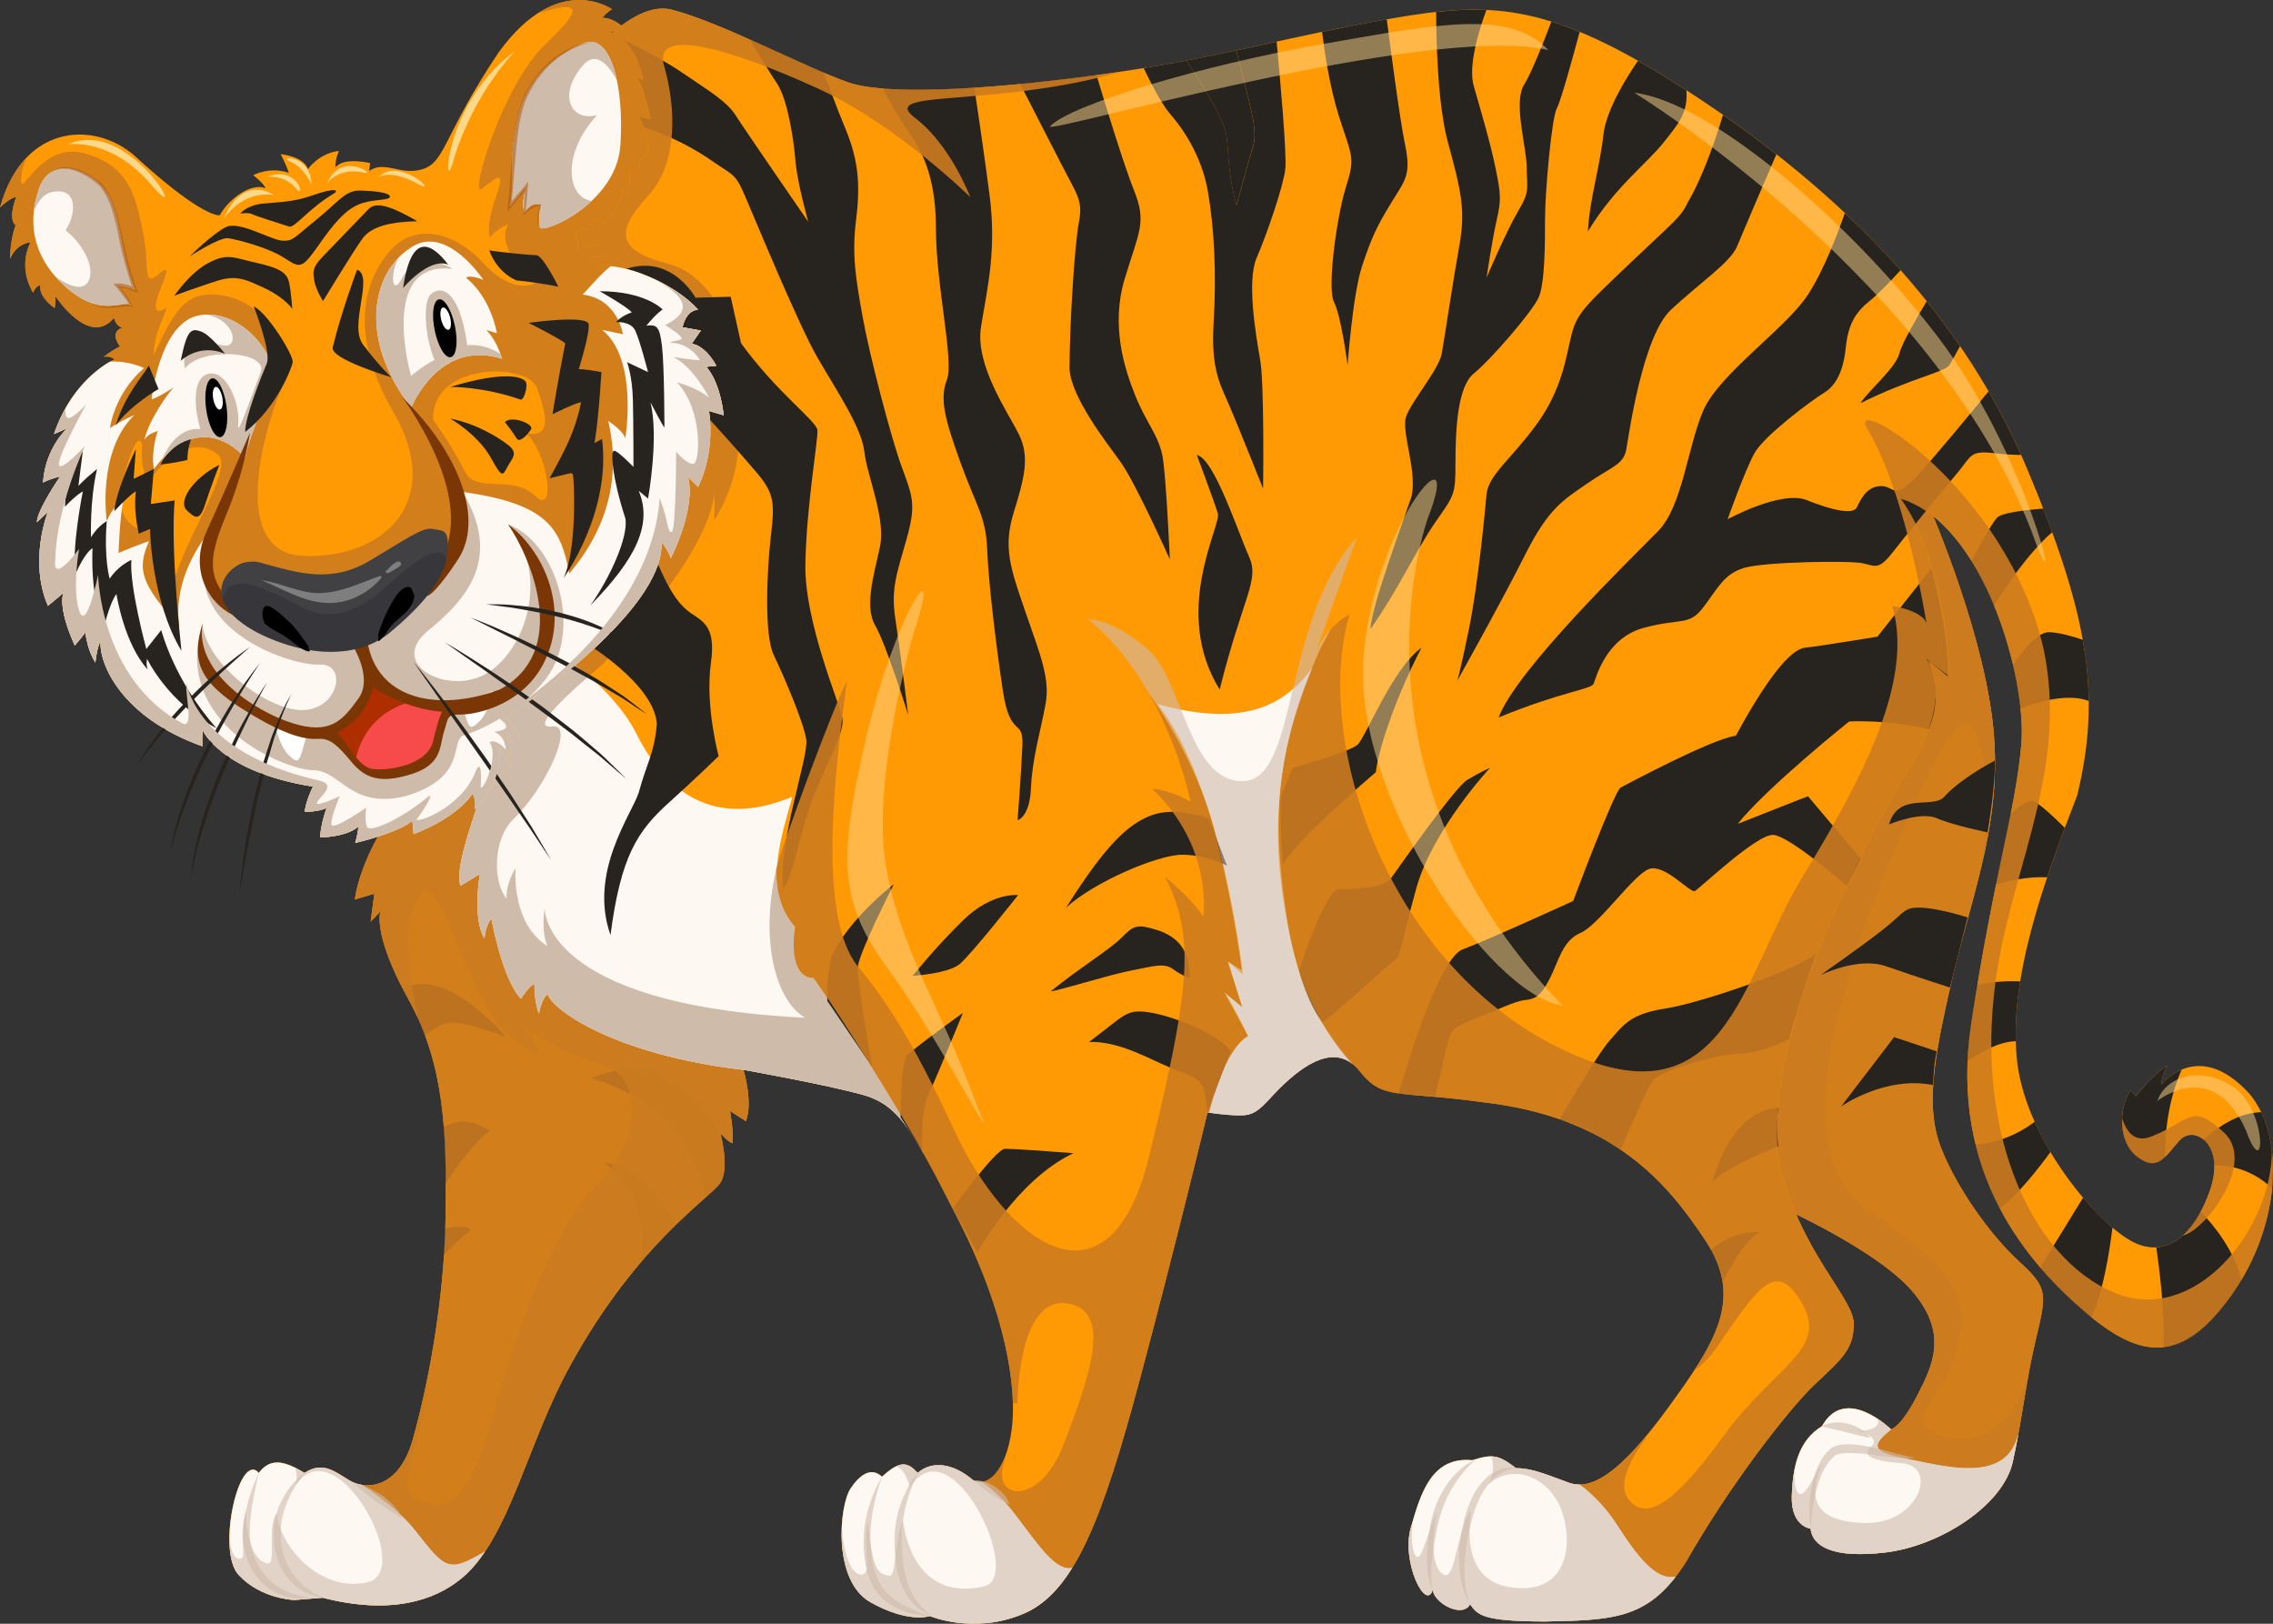 <?xml version="1.0" encoding="UTF-8"?>
<svg xmlns="http://www.w3.org/2000/svg" width="56" height="40" viewBox="0 0 56 40" fill="none">
  <rect x="0" y="0" width="56" height="40" fill="#333333" stroke="none"/>
  <path d="M43.835 29.717C43.835 29.717 46.237 30.779 47.12 31.815C48.001 32.851 47.627 33.621 47.229 34.392C46.833 35.16 46.59 35.214 46.59 35.214C46.59 35.214 45.462 34.098 44.888 35.134C44.315 35.482 44.166 36.117 44.145 36.86C44.122 37.604 44.607 37.658 44.607 37.658C44.651 38.083 45.136 38.401 46.458 38.243C47.78 38.083 49.345 37.099 49.588 36.011C49.83 34.921 49.896 34.098 50.16 32.984C50.424 31.867 50.468 31.735 49.741 31.071C49.014 30.407 48.198 29.238 47.824 28.281C47.449 27.325 47.603 26.209 48.11 24.059C48.617 21.908 49.389 20.102 49.08 17.684C48.771 15.268 47.471 12.346 47.471 12.346L46.326 11.974C46.326 11.974 42.091 26.033 43.835 29.717Z" fill="#FF9904"></path>
  <path opacity="0.9" d="M47.722 35.328C46.831 34.925 47.87 34.567 48.242 33.137C48.613 31.704 47.722 30.988 45.976 29.78C44.231 28.572 45.048 25.036 46.274 21.948C47.499 18.859 48.502 16.623 48.836 18.547C48.954 19.23 48.947 20.142 48.888 21.036C49.114 19.993 49.239 18.918 49.08 17.684C48.772 15.268 47.472 12.346 47.472 12.346L46.326 11.974C46.326 11.974 42.091 26.033 43.835 29.717C43.835 29.717 46.237 30.779 47.12 31.815C48.001 32.851 47.627 33.621 47.229 34.392C46.833 35.16 46.59 35.214 46.59 35.214C46.59 35.214 45.462 34.098 44.888 35.134C44.315 35.482 44.166 36.117 44.145 36.86C44.122 37.604 44.607 37.658 44.607 37.658C44.651 38.083 45.136 38.401 46.458 38.243C47.78 38.083 49.345 37.099 49.588 36.011C49.764 35.216 49.847 34.561 49.983 33.831C49.611 35.229 48.581 35.718 47.722 35.328Z" fill="#CC7B1E"></path>
  <path opacity="0.9" d="M43.835 29.717C43.835 29.717 46.237 30.779 47.12 31.815C48.001 32.851 47.627 33.621 47.229 34.392C46.833 35.16 46.59 35.214 46.59 35.214C46.59 35.214 45.462 34.098 44.888 35.134C44.315 35.482 44.166 36.117 44.145 36.86C44.122 37.604 44.607 37.658 44.607 37.658C44.651 38.083 45.136 38.401 46.458 38.243C47.78 38.083 49.345 37.099 49.588 36.011C49.83 34.921 49.896 34.098 50.16 32.984C50.424 31.867 50.468 31.735 49.741 31.071C49.014 30.407 48.198 29.238 47.824 28.281C47.449 27.325 47.603 26.209 48.11 24.059C48.617 21.908 49.389 20.102 49.08 17.684C48.771 15.268 47.471 12.346 47.471 12.346L46.326 11.974C46.326 11.974 42.091 26.033 43.835 29.717Z" fill="#CC7B1E"></path>
  <path d="M46.932 35.928C46.069 35.767 46.13 35.585 46.591 35.214C46.591 35.214 45.462 34.098 44.889 35.134C44.316 35.482 44.167 36.117 44.145 36.86C44.123 37.604 44.608 37.658 44.608 37.658C44.652 38.083 45.136 38.401 46.459 38.243C47.781 38.083 49.346 37.099 49.589 36.011C49.64 35.776 49.684 35.554 49.724 35.338C49.719 35.351 49.715 35.365 49.71 35.379C49.388 36.59 47.797 36.087 46.932 35.928Z" fill="#FDF8F2"></path>
  <g opacity="0.6">
    <path d="M44.607 37.658C44.596 37.572 44.587 37.484 44.583 37.394C44.579 37.306 44.58 37.219 44.582 37.131C44.583 37.086 44.583 37.042 44.588 36.998C44.592 36.953 44.594 36.908 44.599 36.865L44.616 36.731L44.639 36.599C44.646 36.556 44.658 36.513 44.669 36.47C44.679 36.427 44.69 36.382 44.705 36.34C44.719 36.297 44.732 36.255 44.749 36.214L44.802 36.09C44.82 36.05 44.844 36.013 44.866 35.973C44.886 35.932 44.912 35.897 44.94 35.863C44.965 35.828 44.989 35.79 45.023 35.762L45.116 35.672L45.12 35.665L45.126 35.664C45.172 35.644 45.221 35.615 45.268 35.608C45.314 35.594 45.36 35.586 45.405 35.585C45.451 35.579 45.496 35.579 45.54 35.579C45.585 35.579 45.629 35.582 45.672 35.585C45.76 35.589 45.847 35.605 45.933 35.619C46.018 35.635 46.103 35.649 46.187 35.668C46.356 35.708 46.523 35.752 46.688 35.798C46.772 35.819 46.855 35.844 46.938 35.862C46.98 35.874 47.022 35.883 47.063 35.891C47.106 35.901 47.147 35.903 47.19 35.909C47.148 35.915 47.104 35.925 47.062 35.925C47.019 35.928 46.976 35.928 46.932 35.928C46.846 35.925 46.761 35.917 46.675 35.91C46.504 35.892 46.334 35.866 46.166 35.845C46.081 35.835 45.996 35.821 45.913 35.813C45.83 35.806 45.746 35.798 45.663 35.795C45.622 35.792 45.58 35.79 45.54 35.792C45.499 35.792 45.459 35.793 45.42 35.8C45.4 35.801 45.38 35.803 45.362 35.806L45.306 35.818C45.266 35.825 45.238 35.845 45.203 35.855L45.214 35.848L45.138 35.922C45.11 35.944 45.09 35.976 45.066 36.004C45.044 36.032 45.02 36.061 45.001 36.095C44.982 36.127 44.959 36.158 44.942 36.194L44.89 36.299C44.873 36.334 44.861 36.374 44.845 36.411C44.829 36.449 44.816 36.487 44.803 36.526C44.792 36.566 44.777 36.604 44.768 36.645C44.745 36.725 44.726 36.807 44.707 36.888C44.691 36.972 44.676 37.057 44.663 37.141C44.649 37.225 44.64 37.311 44.63 37.398C44.62 37.483 44.612 37.571 44.607 37.658Z" fill="#CEBBAA"></path>
    <path d="M44.889 35.134C44.889 35.134 44.907 35.121 44.94 35.107C44.956 35.1 44.977 35.089 45.002 35.083C45.025 35.075 45.051 35.066 45.081 35.06C45.111 35.051 45.145 35.048 45.179 35.044C45.213 35.041 45.25 35.037 45.287 35.039C45.325 35.041 45.364 35.044 45.404 35.047C45.444 35.048 45.482 35.063 45.521 35.07C45.562 35.081 45.6 35.092 45.639 35.104C45.678 35.117 45.713 35.137 45.748 35.154C45.783 35.17 45.815 35.189 45.846 35.208C45.879 35.223 45.905 35.248 45.931 35.268C46.03 35.35 46.087 35.419 46.087 35.419C46.087 35.419 46.003 35.415 45.892 35.383C45.863 35.376 45.833 35.365 45.801 35.36C45.769 35.354 45.734 35.347 45.701 35.338C45.667 35.328 45.631 35.318 45.595 35.308C45.56 35.301 45.523 35.292 45.486 35.283C45.45 35.275 45.414 35.262 45.378 35.256C45.342 35.248 45.306 35.24 45.272 35.231C45.237 35.219 45.204 35.216 45.172 35.208C45.141 35.2 45.11 35.189 45.081 35.183C45.025 35.172 44.977 35.157 44.943 35.149C44.909 35.14 44.889 35.134 44.889 35.134Z" fill="#CEBBAA"></path>
  </g>
  <path d="M13.496 24.497C13.342 24.576 13.277 24.974 13.277 24.974C13.277 24.974 13.166 24.709 13.166 24.232C13.011 24.312 12.837 24.602 12.837 24.602C12.375 24.125 12.111 22.641 12.111 22.641C12.111 22.641 11.979 22.722 11.935 23.118C11.627 22.589 11.826 21.528 11.826 21.528C11.826 21.528 11.738 21.583 11.342 21.82C11.232 21.395 11.518 20.549 11.958 19.276C11.763 19.35 11.065 18.876 10.485 18.441C10.298 19.024 10.129 19.437 9.987 19.614C8.858 21.009 8.743 22.158 8.743 22.158L9.223 22.015L9.133 22.702L9.374 22.449C9.374 22.449 9.163 22.99 10.063 24.619C10.964 26.246 11.008 27.931 10.977 29.996C10.946 32.062 10.53 34.184 10.174 35.45C9.819 36.715 8.986 36.698 8.615 36.474C8.243 36.25 7.951 35.989 7.502 36.286C6.993 35.972 6.654 35.916 6.376 36.286C5.896 35.729 5.325 38.204 5.882 38.8C6.437 39.396 7.256 39.415 7.256 39.415C7.256 39.415 7.256 39.415 7.951 39.359C9.618 39.787 10.714 39.433 11.384 38.87C12.556 37.883 12.974 35.578 14.056 33.625C15.706 30.622 17.507 29.502 17.747 29.139C17.986 28.777 17.747 27.91 17.747 27.91C17.747 27.91 17.927 28.126 18.047 28.163C18.077 27.873 17.986 27.366 17.986 27.366C17.986 27.366 17.986 27.366 18.377 27.619C18.557 27.15 18.317 26.353 18.317 26.353C15.179 25.988 13.628 24.893 13.496 24.497Z" fill="#FF9904"></path>
  <path d="M10.969 30.267C10.961 30.483 10.952 30.699 10.938 30.913C11.091 30.748 11.324 30.509 11.519 30.37C11.711 30.267 11.402 30.154 10.969 30.267Z" fill="#27231E"></path>
  <path d="M11.224 25.197C11.722 25.254 12.457 25.539 12.457 25.539C12.457 25.539 10.97 23.762 9.928 24.364C9.969 24.446 10.014 24.531 10.063 24.619C10.226 24.912 10.361 25.209 10.471 25.51C10.653 25.351 10.928 25.163 11.224 25.197Z" fill="#27231E"></path>
  <path d="M12.076 27.855C11.723 27.642 11.348 27.519 10.934 27.77C10.967 28.214 10.979 28.673 10.981 29.152C11.212 28.798 11.688 28.114 12.076 27.855Z" fill="#27231E"></path>
  <path d="M16.357 26.553C15.61 26.125 15.254 26.354 14.555 26.553C16.815 27.237 17.264 28.884 17.354 29.522C17.553 29.346 17.691 29.223 17.746 29.139C17.938 28.85 17.822 28.237 17.769 28.002C17.326 27.083 17.029 26.939 16.357 26.553Z" fill="#27231E"></path>
  <path d="M14.91 28.654C15.899 29.466 15.883 30.544 15.795 31.084C16.103 30.725 16.392 30.422 16.651 30.17C16.334 29.536 15.538 28.654 14.91 28.654Z" fill="#27231E"></path>
  <g opacity="0.9">
    <path d="M18.317 26.354C15.18 25.988 13.628 24.893 13.496 24.497C13.343 24.576 13.278 24.974 13.278 24.974C13.278 24.974 13.166 24.709 13.166 24.232C13.011 24.312 12.837 24.602 12.837 24.602C12.376 24.125 12.111 22.641 12.111 22.641C12.111 22.641 11.979 22.722 11.935 23.118C11.627 22.589 11.826 21.528 11.826 21.528C11.826 21.528 11.738 21.583 11.342 21.82C11.232 21.395 11.518 20.549 11.958 19.276C11.763 19.35 11.066 18.876 10.485 18.441C10.298 19.024 10.129 19.437 9.987 19.614C8.859 21.009 8.743 22.158 8.743 22.158L9.224 22.015L9.133 22.702L9.374 22.449C9.374 22.449 9.163 22.99 10.064 24.619C10.152 24.778 10.23 24.939 10.303 25.099C10.051 23.979 9.879 22.598 10.366 22.01C10.929 21.477 11.41 24.627 12.657 25.596C13.904 26.566 12.899 25.304 12.899 25.304C12.899 25.304 13.904 25.984 14.828 26.226C15.752 26.468 15.914 27.921 14.708 29.181C13.502 30.442 12.738 32.767 12.094 35.044C11.451 37.321 10.847 37.176 10.246 36.934C9.642 36.691 10.527 35.189 10.527 33.979C10.527 33.974 10.527 33.97 10.527 33.967C10.412 34.531 10.291 35.036 10.174 35.45C9.819 36.714 8.986 36.698 8.615 36.474C8.243 36.249 7.951 35.989 7.502 36.286C6.993 35.972 6.654 35.916 6.376 36.286C5.896 35.729 5.325 38.203 5.882 38.8C6.437 39.396 7.256 39.414 7.256 39.414C7.256 39.414 7.256 39.414 7.951 39.358C9.618 39.786 10.714 39.432 11.384 38.869C12.556 37.883 12.974 35.578 14.056 33.625C15.706 30.622 17.507 29.501 17.747 29.139C17.986 28.777 17.747 27.91 17.747 27.91C17.747 27.91 17.927 28.126 18.047 28.163C18.077 27.872 17.986 27.366 17.986 27.366C17.986 27.366 17.986 27.366 18.377 27.619C18.558 27.151 18.317 26.354 18.317 26.354Z" fill="#CC7B1E"></path>
  </g>
  <path opacity="0.9" d="M13.496 24.497C13.342 24.576 13.277 24.974 13.277 24.974C13.277 24.974 13.166 24.709 13.166 24.232C13.011 24.312 12.837 24.602 12.837 24.602C12.375 24.125 12.111 22.641 12.111 22.641C12.111 22.641 11.979 22.722 11.935 23.118C11.627 22.589 11.826 21.528 11.826 21.528C11.826 21.528 11.738 21.583 11.342 21.82C11.232 21.395 11.518 20.549 11.958 19.276C11.763 19.35 11.065 18.876 10.485 18.441C10.298 19.024 10.129 19.437 9.987 19.614C8.858 21.009 8.743 22.158 8.743 22.158L9.223 22.015L9.133 22.702L9.374 22.449C9.374 22.449 9.163 22.99 10.063 24.619C10.964 26.246 11.008 27.931 10.977 29.996C10.946 32.062 10.53 34.184 10.174 35.45C9.819 36.715 8.986 36.698 8.615 36.474C8.243 36.25 7.951 35.989 7.502 36.286C6.993 35.972 6.654 35.916 6.376 36.286C5.896 35.729 5.325 38.204 5.882 38.8C6.437 39.396 7.256 39.415 7.256 39.415C7.256 39.415 7.256 39.415 7.951 39.359C9.618 39.787 10.714 39.433 11.384 38.87C12.556 37.883 12.974 35.578 14.056 33.625C15.706 30.622 17.507 29.502 17.747 29.139C17.986 28.777 17.747 27.91 17.747 27.91C17.747 27.91 17.927 28.126 18.047 28.163C18.077 27.873 17.986 27.366 17.986 27.366C17.986 27.366 17.986 27.366 18.377 27.619C18.557 27.15 18.317 26.353 18.317 26.353C15.179 25.988 13.628 24.893 13.496 24.497Z" fill="#CC7B1E"></path>
  <path d="M10.627 38.197C10.1 37.585 10.161 37.462 8.964 36.609C8.95 36.599 8.937 36.591 8.922 36.58C8.804 36.563 8.698 36.523 8.615 36.474C8.243 36.25 7.951 35.989 7.502 36.286C6.993 35.972 6.654 35.916 6.376 36.286C5.896 35.729 5.325 38.204 5.882 38.8C6.437 39.396 7.256 39.415 7.256 39.415C7.256 39.415 7.256 39.415 7.951 39.359C9.618 39.787 10.714 39.433 11.384 38.87C11.595 38.694 11.78 38.472 11.95 38.221C11.267 38.606 11.066 38.705 10.627 38.197Z" fill="#FDF8F2"></path>
  <g opacity="0.6">
    <path d="M7.503 36.287C7.503 36.287 7.466 36.333 7.406 36.416C7.377 36.458 7.341 36.508 7.303 36.566C7.263 36.627 7.223 36.696 7.181 36.774C7.14 36.851 7.102 36.937 7.061 37.03C7.025 37.124 6.992 37.225 6.967 37.331C6.961 37.357 6.954 37.385 6.948 37.412C6.944 37.439 6.94 37.467 6.936 37.495C6.925 37.551 6.924 37.607 6.919 37.665L6.917 37.686C6.917 37.688 6.917 37.697 6.917 37.692V37.705V37.751L6.916 37.844C6.922 37.901 6.922 37.957 6.931 38.015C6.943 38.131 6.968 38.244 7.003 38.35C7.041 38.456 7.08 38.56 7.135 38.648C7.186 38.739 7.247 38.818 7.306 38.891C7.338 38.924 7.37 38.957 7.4 38.989C7.434 39.018 7.465 39.047 7.494 39.074C7.559 39.123 7.617 39.17 7.673 39.204C7.727 39.24 7.778 39.266 7.819 39.291C7.903 39.333 7.951 39.359 7.951 39.359C7.951 39.359 7.899 39.352 7.807 39.332C7.763 39.318 7.707 39.307 7.646 39.281C7.616 39.267 7.582 39.254 7.548 39.239C7.515 39.22 7.479 39.203 7.442 39.182C7.407 39.157 7.369 39.133 7.331 39.108C7.294 39.079 7.258 39.047 7.22 39.014C7.147 38.942 7.071 38.862 7.008 38.762C6.942 38.665 6.886 38.552 6.843 38.431C6.801 38.309 6.769 38.178 6.753 38.046C6.744 37.979 6.744 37.908 6.74 37.842L6.741 37.748L6.742 37.701V37.69C6.744 37.676 6.744 37.678 6.744 37.673L6.746 37.648C6.752 37.582 6.757 37.518 6.772 37.454C6.779 37.423 6.786 37.392 6.792 37.362C6.8 37.33 6.808 37.301 6.816 37.272C6.85 37.153 6.897 37.048 6.945 36.952C6.995 36.857 7.047 36.772 7.099 36.698C7.152 36.623 7.204 36.563 7.252 36.511C7.299 36.459 7.345 36.416 7.382 36.383C7.456 36.319 7.503 36.287 7.503 36.287Z" fill="#CEBBAA"></path>
    <path d="M6.376 36.287C6.376 36.287 6.36 36.352 6.334 36.468C6.31 36.581 6.273 36.742 6.239 36.937C6.22 37.035 6.207 37.141 6.189 37.252C6.179 37.308 6.177 37.365 6.171 37.424C6.166 37.482 6.156 37.543 6.157 37.602C6.154 37.662 6.153 37.723 6.152 37.785C6.154 37.838 6.157 37.918 6.166 37.969C6.179 38.084 6.211 38.208 6.253 38.321C6.291 38.437 6.348 38.543 6.408 38.642C6.441 38.688 6.473 38.736 6.508 38.781C6.545 38.821 6.578 38.867 6.617 38.901C6.656 38.938 6.693 38.975 6.735 39.005C6.774 39.035 6.813 39.069 6.855 39.091C6.935 39.145 7.017 39.182 7.092 39.219C7.17 39.242 7.241 39.278 7.306 39.29C7.371 39.306 7.43 39.326 7.477 39.33C7.574 39.347 7.63 39.358 7.63 39.358C7.63 39.358 7.574 39.366 7.476 39.373C7.426 39.381 7.367 39.376 7.298 39.372C7.227 39.373 7.15 39.353 7.065 39.337C6.981 39.313 6.89 39.289 6.798 39.238C6.751 39.219 6.705 39.188 6.658 39.157C6.61 39.131 6.567 39.091 6.521 39.053C6.432 38.975 6.346 38.881 6.272 38.771C6.201 38.66 6.134 38.539 6.088 38.407C6.042 38.274 6.007 38.138 5.994 37.992C5.982 37.913 5.985 37.862 5.985 37.783C5.989 37.717 5.994 37.65 5.999 37.586C6.001 37.518 6.015 37.458 6.025 37.396C6.037 37.336 6.043 37.273 6.058 37.219C6.084 37.106 6.109 36.998 6.14 36.904C6.168 36.807 6.197 36.721 6.226 36.646C6.252 36.569 6.281 36.505 6.302 36.452C6.346 36.346 6.376 36.287 6.376 36.287Z" fill="#CEBBAA"></path>
    <path d="M8.748 36.556C8.748 36.556 8.839 36.565 8.964 36.609C9.029 36.63 9.101 36.661 9.175 36.699C9.213 36.719 9.252 36.738 9.29 36.762C9.328 36.785 9.367 36.81 9.406 36.835C9.482 36.885 9.553 36.949 9.62 37.008C9.654 37.034 9.683 37.071 9.71 37.102C9.739 37.133 9.765 37.163 9.787 37.192C9.812 37.218 9.829 37.253 9.845 37.279C9.861 37.306 9.874 37.33 9.885 37.35C9.906 37.389 9.916 37.413 9.916 37.413C9.916 37.413 9.894 37.403 9.86 37.381C9.842 37.37 9.822 37.356 9.799 37.341C9.775 37.327 9.753 37.306 9.725 37.29C9.695 37.273 9.664 37.255 9.632 37.233C9.599 37.213 9.568 37.19 9.533 37.166C9.461 37.125 9.39 37.072 9.316 37.023C9.241 36.974 9.171 36.918 9.102 36.868C9.068 36.844 9.037 36.816 9.006 36.791C8.975 36.768 8.946 36.744 8.92 36.721C8.814 36.63 8.748 36.556 8.748 36.556Z" fill="#CEBBAA"></path>
  </g>
  <g opacity="0.6">
    <path d="M10.627 38.197C10.1 37.586 10.161 37.462 8.965 36.61C8.95 36.599 8.937 36.591 8.923 36.58C8.804 36.563 8.698 36.523 8.615 36.474C8.244 36.25 7.951 35.99 7.502 36.287C7.423 36.237 7.349 36.196 7.276 36.16C7.308 36.285 7.322 36.422 7.303 36.566C8.274 35.163 10.223 38.701 9.06 38.976C7.897 39.251 6.886 38.093 6.816 37.272C6.57 37.639 6.81 38.489 6.608 38.519C6.051 38.429 6.058 37.218 6.058 37.218C5.862 37.867 6.127 38.459 5.874 38.398C5.757 38.378 5.69 38.178 5.652 37.92C5.654 38.293 5.719 38.628 5.882 38.801C6.437 39.396 7.256 39.415 7.256 39.415C7.256 39.415 7.256 39.415 7.951 39.359C9.618 39.787 10.714 39.433 11.384 38.87C11.595 38.694 11.78 38.473 11.95 38.222C11.268 38.606 11.066 38.705 10.627 38.197Z" fill="#CEBBAA"></path>
  </g>
  <path d="M55.409 26.933C54.149 25.559 53.249 26.718 53.249 26.718C53.249 26.718 53.249 26.5 53.398 26.247C53.038 26.464 52.618 27.006 52.618 27.006C52.618 27.006 52.618 27.006 52.498 26.861C52.228 27.187 52.139 28.091 52.649 28.49C53.159 28.888 53.339 28.49 53.7 28.091C54.059 27.693 54.839 28.2 54.449 29.321C54.059 30.442 53.34 31.057 52.469 30.55C51.599 30.044 49.978 28.127 49.708 26.246C49.438 24.185 50.368 21.689 51.178 19.591C51.779 17.095 51.448 15.142 49.948 11.561C48.448 7.98 45.717 5.014 41.996 2.518C38.273 0.021 36.802 0.018 34.263 0.459C31.722 0.9 30.144 1.397 27.49 1.783C24.836 2.169 21.93 2.388 20.9 2.03C19.87 1.672 17.743 0.542 16.552 0.238C15.363 -0.064 13.853 2.223 13.853 2.223C13.853 2.223 11.764 14.419 10.484 18.441C11.065 18.876 11.762 19.351 11.957 19.276C11.517 20.549 11.231 21.395 11.341 21.82C11.737 21.582 11.825 21.528 11.825 21.528C11.825 21.528 11.626 22.589 11.934 23.118C11.978 22.722 12.11 22.641 12.11 22.641C12.11 22.641 12.374 24.125 12.836 24.602C12.836 24.602 13.01 24.312 13.166 24.232C13.166 24.709 13.277 24.974 13.277 24.974C13.277 24.974 13.342 24.576 13.495 24.497C13.627 24.893 15.178 25.988 18.317 26.354C18.317 26.354 20.358 26.717 21.258 26.97C22.158 27.223 22.488 27.838 23.628 30.081C24.769 32.323 25.067 34.18 24.924 35.222C24.782 36.266 24.311 36.664 23.965 36.455C23.477 36.039 22.957 35.98 22.611 36.283C22.36 36.018 22.187 35.961 21.731 36.379C21.511 36.169 21.243 36.245 20.96 36.663C20.677 37.08 20.503 38.939 21.448 39.47C22.391 40 22.909 39.81 22.909 39.81C22.909 39.81 24.018 40.281 25.25 39.739C26.48 39.195 27.17 37.388 28.071 34.024C28.971 30.658 29.751 27.404 29.751 27.404C29.751 27.404 30.201 27.476 30.532 27.476C30.861 27.476 30.981 27.404 31.372 26.97C32.122 26.174 32.932 25.667 33.502 26.391C34.072 27.116 34.435 26.859 36.514 27.151C39.728 27.509 41.079 29.136 42.023 30.569C42.969 32.001 42.267 33.075 41.079 34.703C39.89 36.33 39.188 36.721 38.648 36.524C38.108 36.33 37.758 36.168 37.352 36.168C36.92 35.842 36.784 35.81 36.271 35.972C35.272 35.874 35.002 36.785 34.759 37.633C34.516 38.479 35.137 39.715 35.298 39.161C35.326 39.487 36.029 39.877 36.218 39.52C36.406 39.78 36.514 39.944 38.081 39.944C39.81 39.912 40.647 39.877 41.538 38.479C42.59 36.623 44.049 34.735 44.697 34.118C45.346 33.499 45.672 33.262 45.672 32.612C45.672 31.961 44.321 30.822 43.826 28.597C43.421 25.45 45.941 20.73 47.067 18.885C48.192 17.04 47.457 16.227 47.457 16.227C47.457 16.227 47.908 16.588 48.028 16.66C48.028 16.046 47.817 13.657 46.826 12.284C48.868 12.898 49.948 16.696 49.798 18.36C49.648 20.024 49.138 21.47 48.568 25.197C47.997 28.923 50.007 31.164 51.418 32.359C52.774 33.506 53.789 33.588 54.989 31.888C56.19 30.189 56.31 27.983 55.409 26.933Z" fill="#FF9904"></path>
  <path d="M10.881 17.04C10.893 16.996 10.905 16.951 10.916 16.906C10.905 16.951 10.893 16.996 10.881 17.04Z" fill="#FDF8F2"></path>
  <path d="M10.816 17.284C10.828 17.241 10.84 17.198 10.852 17.153C10.84 17.198 10.828 17.241 10.816 17.284Z" fill="#FDF8F2"></path>
  <path d="M10.945 16.788C10.957 16.743 10.968 16.697 10.98 16.652C10.968 16.697 10.957 16.743 10.945 16.788Z" fill="#FDF8F2"></path>
  <path d="M11.078 16.257C11.089 16.212 11.101 16.168 11.112 16.123C11.101 16.168 11.089 16.212 11.078 16.257Z" fill="#FDF8F2"></path>
  <path d="M11.145 15.982C11.155 15.937 11.166 15.892 11.177 15.846C11.166 15.892 11.155 15.937 11.145 15.982Z" fill="#FDF8F2"></path>
  <path d="M10.69 17.751C10.702 17.708 10.713 17.666 10.725 17.621C10.713 17.666 10.701 17.708 10.69 17.751Z" fill="#FDF8F2"></path>
  <path d="M32.361 16.408C31.551 17.565 30.38 17.854 28.52 17.348C30.11 19.338 30.623 24.009 30.623 24.009L30.252 23.687L30.601 24.803L30.17 24.455C30.17 24.455 30.395 24.753 30.747 25.524C30.066 25.97 29.75 27.404 29.75 27.404C29.75 27.404 30.2 27.477 30.531 27.477C30.86 27.477 30.98 27.404 31.371 26.971C32.05 26.25 32.778 25.766 33.333 26.218C32.557 25.186 32.204 24.844 31.91 23.569C31.011 20.17 31.732 17.999 32.361 16.408Z" fill="#FDF8F2"></path>
  <path d="M11.416 14.818C11.422 14.79 11.428 14.76 11.434 14.733C11.428 14.76 11.422 14.79 11.416 14.818Z" fill="#FDF8F2"></path>
  <path d="M10.604 18.052C10.611 18.026 10.618 17.999 10.626 17.973C10.618 17.999 10.611 18.025 10.604 18.052Z" fill="#FDF8F2"></path>
  <path d="M21.574 27.087C21.868 27.224 22.106 27.436 22.362 27.792C22.106 27.436 21.868 27.224 21.574 27.087Z" fill="#FDF8F2"></path>
  <path d="M21.422 27.021C21.369 27.003 21.315 26.985 21.258 26.971C21.315 26.985 21.37 27.003 21.422 27.021Z" fill="#FDF8F2"></path>
  <path d="M10.543 18.251C10.549 18.231 10.555 18.211 10.561 18.189C10.555 18.211 10.549 18.231 10.543 18.251Z" fill="#FDF8F2"></path>
  <path d="M10.98 16.652C10.991 16.61 11.001 16.569 11.012 16.525C11.001 16.568 10.991 16.61 10.98 16.652Z" fill="#FDF8F2"></path>
  <path d="M10.725 17.621C10.734 17.589 10.743 17.555 10.753 17.521C10.743 17.555 10.734 17.589 10.725 17.621Z" fill="#FDF8F2"></path>
  <path d="M11.045 16.391C11.057 16.346 11.068 16.301 11.079 16.257C11.068 16.301 11.057 16.346 11.045 16.391Z" fill="#FDF8F2"></path>
  <path d="M11.111 16.122C11.122 16.075 11.134 16.028 11.145 15.982C11.134 16.028 11.122 16.074 11.111 16.122Z" fill="#FDF8F2"></path>
  <path d="M11.244 15.567C11.256 15.515 11.268 15.463 11.28 15.41C11.268 15.463 11.256 15.515 11.244 15.567Z" fill="#FDF8F2"></path>
  <path d="M11.309 15.285C11.321 15.228 11.333 15.174 11.346 15.117C11.333 15.174 11.321 15.228 11.309 15.285Z" fill="#FDF8F2"></path>
  <path d="M22.367 27.779C22.367 27.779 20.564 24.833 20.041 24.089C19.781 24.147 19.378 23.89 19.591 22.832C18.832 21.888 19.188 20.831 19.519 19.63C18.736 19.943 16.906 20.542 15.671 18.06C15.057 16.828 13.199 15.522 11.482 14.518C11.466 14.589 11.45 14.66 11.434 14.733C11.428 14.761 11.421 14.79 11.416 14.818C11.401 14.878 11.388 14.937 11.374 14.996C11.366 15.036 11.356 15.077 11.347 15.117C11.334 15.175 11.322 15.229 11.309 15.286C11.299 15.328 11.29 15.369 11.279 15.411C11.267 15.464 11.255 15.516 11.243 15.568C11.233 15.612 11.222 15.657 11.212 15.7C11.201 15.749 11.188 15.799 11.177 15.847C11.166 15.893 11.155 15.937 11.145 15.983C11.134 16.029 11.122 16.075 11.111 16.123C11.101 16.168 11.088 16.212 11.078 16.258C11.067 16.302 11.056 16.347 11.044 16.392C11.034 16.436 11.023 16.482 11.011 16.526C11 16.569 10.991 16.611 10.98 16.653C10.968 16.697 10.957 16.744 10.945 16.788C10.936 16.828 10.925 16.867 10.915 16.907C10.904 16.952 10.892 16.997 10.88 17.041C10.871 17.079 10.861 17.117 10.851 17.154C10.839 17.199 10.828 17.242 10.816 17.285C10.807 17.323 10.797 17.358 10.787 17.392C10.777 17.437 10.765 17.48 10.753 17.521C10.743 17.555 10.734 17.589 10.724 17.622C10.712 17.667 10.7 17.708 10.689 17.751C10.681 17.781 10.672 17.812 10.664 17.842C10.651 17.886 10.638 17.93 10.626 17.974C10.617 18 10.611 18.026 10.603 18.053C10.589 18.099 10.575 18.146 10.561 18.19C10.554 18.212 10.548 18.232 10.543 18.252C10.522 18.316 10.503 18.38 10.484 18.442C11.065 18.877 11.762 19.351 11.957 19.277C11.517 20.549 11.231 21.396 11.341 21.821C11.737 21.583 11.825 21.529 11.825 21.529C11.825 21.529 11.626 22.59 11.934 23.119C11.978 22.722 12.11 22.642 12.11 22.642C12.11 22.642 12.374 24.126 12.836 24.603C12.836 24.603 13.01 24.312 13.166 24.232C13.166 24.709 13.277 24.975 13.277 24.975C13.277 24.975 13.342 24.577 13.495 24.497C13.627 24.894 15.178 25.989 18.317 26.355C18.317 26.355 20.358 26.718 21.258 26.971C21.315 26.986 21.37 27.003 21.422 27.021C21.474 27.042 21.525 27.064 21.574 27.087C21.868 27.224 22.105 27.436 22.361 27.792L22.367 27.779Z" fill="#FDF8F2"></path>
  <path d="M47.193 12.904C47.277 12.801 47.363 12.694 47.449 12.589C47.254 12.456 47.047 12.352 46.826 12.285C46.963 12.475 47.084 12.684 47.193 12.904Z" fill="#27231E"></path>
  <path d="M29.759 4.715C29.918 5.631 29.971 6.759 29.901 7.93C29.829 9.1 30.059 9.461 30.289 9.994C30.518 10.526 31.119 12.038 31.119 12.038C31.119 12.038 31.154 9.463 31.047 8.866C30.942 8.269 30.713 6.929 30.959 6.355C31.207 5.781 31.614 4.609 31.666 4.163C31.709 3.808 31.527 1.822 31.452 1.026C31.12 1.098 30.79 1.171 30.457 1.242C30.535 1.541 30.637 1.938 30.713 2.247C30.854 2.822 30.977 3.27 30.872 3.609C30.766 3.95 30.466 5.057 30.466 5.057C30.466 5.057 30.324 4.609 30.272 3.95C30.218 3.291 30.254 3.291 30.007 2.779C29.835 2.424 29.451 1.826 29.232 1.491C28.896 1.554 28.546 1.617 28.176 1.678C28.323 1.984 28.619 2.569 28.823 2.801C29.106 3.121 29.6 3.802 29.759 4.715Z" fill="#27231E"></path>
  <path d="M26.58 5.482C26.474 6.035 26.35 8.036 26.35 9.1C26.404 9.802 27.234 10.865 27.604 11.376C27.975 11.887 28.822 13.782 28.822 13.782C28.822 13.782 28.734 11.803 28.646 11.27C28.558 10.739 28.241 10.42 27.975 9.758C27.71 9.099 27.357 8.036 27.71 6.866C28.063 5.694 28.257 5.482 27.94 4.693C27.695 4.087 27.219 2.531 27.014 1.85C26.385 1.936 25.75 2.01 25.135 2.07C25.373 2.532 25.821 3.406 26.122 3.993C26.545 4.822 26.686 4.928 26.58 5.482Z" fill="#27231E"></path>
  <path d="M23.059 5.629C23.059 7.04 23.51 8.885 23.329 9.354C23.149 9.825 23.268 10.296 23.659 11.382C24.049 12.466 24.289 12.719 24.32 13.515C24.35 14.311 24.529 15.829 24.709 17.023C24.89 18.218 25.219 17.674 25.189 18.361C25.16 19.05 25.07 20.206 25.07 20.206C25.07 20.206 25.37 20.135 25.4 19.411C25.43 18.687 25.639 18 25.759 17.349C25.88 16.697 25.609 16.084 25.25 15.035C24.89 13.986 24.709 13.479 24.979 12.611C25.25 11.742 25.37 11.237 25.099 10.694C24.829 10.151 24.019 8.994 24.169 8.054C24.32 7.114 24.559 6.173 24.379 4.798C24.259 3.882 24.1 2.789 24.006 2.163C23.138 2.218 22.357 2.232 21.754 2.183C21.907 2.474 22.122 2.868 22.309 3.134C22.639 3.603 23.059 4.219 23.059 5.629Z" fill="#27231E"></path>
  <path d="M50.56 13.11C50.491 12.92 50.418 12.727 50.34 12.528C49.916 12.562 49.307 12.63 49.197 12.756C49.042 12.934 48.72 13.54 48.574 13.822C48.785 14.16 48.969 14.531 49.127 14.915C49.365 14.531 49.953 13.637 50.56 13.11Z" fill="#27231E"></path>
  <path d="M48.266 11.598C48.567 11.236 48.536 11.091 49.137 11.164C49.39 11.195 49.616 11.206 49.794 11.207C49.554 10.671 49.287 10.15 48.992 9.641C48.629 10.086 47.673 11.25 47.215 11.741C46.646 12.357 46.675 11.959 46.326 11.974C45.975 11.99 45.836 12.321 45.745 12.502C45.655 12.683 45.146 12.574 44.515 12.321C43.885 12.068 42.564 12.791 42.564 12.791C42.564 12.791 42.985 11.598 43.225 11.163C43.465 10.73 44.636 9.86 44.935 9.679C45.235 9.499 45.416 9.138 45.475 8.56C45.535 7.98 45.716 7.69 46.076 7.402C46.287 7.232 46.601 6.901 46.825 6.655C46.395 6.172 45.938 5.703 45.452 5.248C45.282 5.737 44.941 6.646 44.545 7.256C44.005 8.089 42.353 9.209 41.963 10.116C41.574 11.019 41.453 12.465 40.853 13.082C40.254 13.695 37.371 16.481 36.922 17.674C38.512 17.022 39.202 16.987 39.263 16.842C39.322 16.697 39.563 15.721 40.493 15.468C41.423 15.215 41.604 15.432 41.963 14.962C42.324 14.491 42.474 14.13 42.984 13.986C43.495 13.84 45.566 13.804 45.895 13.877C46.226 13.948 46.285 14.057 46.675 13.551C46.805 13.384 46.99 13.151 47.192 12.904C47.083 12.684 46.962 12.475 46.825 12.285C47.045 12.352 47.252 12.456 47.448 12.589C47.78 12.184 48.106 11.789 48.266 11.598Z" fill="#27231E"></path>
  <path d="M40.156 6.488C39.076 7.519 38.851 7.709 38.716 8.252C38.581 8.794 38.491 9.581 37.861 10.449C37.231 11.316 36.668 11.696 36.623 12.186C36.578 12.674 36.42 14.357 36.196 15.468C35.97 16.58 35.902 16.771 35.902 16.771C35.902 16.771 36.982 14.844 37.569 13.677C38.154 12.511 38.513 12.322 39.099 11.914C39.684 11.507 39.999 11.452 40.067 11.073C40.133 10.693 40.471 8.278 41.17 7.628C41.868 6.977 42.633 6.461 42.79 6.082C42.911 5.788 43.501 4.414 43.765 3.801C43.342 3.471 42.903 3.145 42.449 2.831C42.298 3.337 41.977 4.319 41.576 4.997C41.417 5.348 41.238 5.458 40.156 6.488Z" fill="#27231E"></path>
  <path d="M39.121 5.702C39.797 4.589 40.562 4.047 40.99 3.505C41.346 3.052 41.592 2.787 41.547 2.224C41.121 1.949 40.726 1.706 40.355 1.497C40.114 1.845 39.574 2.686 39.504 3.316C39.414 4.129 39.166 4.888 39.121 5.702Z" fill="#27231E"></path>
  <path d="M45.836 9.933C47.066 9.319 47.907 9.173 48.027 8.993C48.07 8.927 48.175 8.74 48.289 8.528C48.031 8.151 47.758 7.782 47.468 7.421C47.242 7.797 46.859 8.451 46.796 8.704C46.706 9.066 46.046 9.607 45.836 9.933Z" fill="#27231E"></path>
  <path d="M30.27 3.949C30.322 4.608 30.464 5.056 30.464 5.056C30.464 5.056 30.764 3.949 30.869 3.608C30.975 3.268 30.852 2.821 30.711 2.246C30.635 1.938 30.533 1.541 30.456 1.241C30.059 1.326 29.655 1.41 29.23 1.491C29.449 1.825 29.834 2.424 30.005 2.779C30.252 3.29 30.216 3.29 30.27 3.949Z" fill="#27231E"></path>
  <path d="M33.166 4.589C32.936 5.312 32.689 7.1 32.866 7.44C33.042 7.78 33.201 8.994 33.201 8.994C33.201 8.994 33.325 7.271 33.553 6.569C33.783 5.866 33.924 5.568 34.278 4.992C34.631 4.417 34.772 4.311 34.613 3.546C34.484 2.921 34.248 1.117 34.166 0.476C33.594 0.576 33.07 0.68 32.572 0.785C32.621 1.197 32.75 2.114 32.988 2.864C33.307 3.865 33.395 3.865 33.166 4.589Z" fill="#27231E"></path>
  <path d="M35.679 3.531C36.016 4.752 36.107 5.214 35.949 6.082C35.792 6.949 35.59 8.333 35.52 8.712C35.454 9.094 34.778 9.88 34.644 10.259C34.508 10.639 34.958 11.696 34.755 12.294C34.553 12.891 33.766 15.007 33.766 15.496C34.486 14.465 34.891 13.543 35.363 12.864C35.837 12.186 35.858 12.186 35.858 11.399C35.858 10.613 35.904 9.528 36.309 9.202C36.715 8.875 37.75 7.683 37.907 7.329C38.065 6.977 38.065 5.974 38.065 5.376C38.065 4.779 38.222 2.908 38.358 2.664C38.456 2.485 38.763 1.364 38.918 0.785C38.676 0.686 38.444 0.601 38.221 0.532C38.052 0.98 37.738 1.787 37.546 2.094C37.277 2.528 37.614 3.639 37.614 4.129C37.614 4.617 37.705 4.698 37.412 5.186C37.119 5.674 36.624 6.841 36.624 6.841C36.624 6.841 36.76 5.92 36.872 5.43C36.983 4.943 36.983 4.807 36.849 4.156C36.715 3.505 36.511 2.826 36.309 2.12C36.162 1.612 36.449 0.709 36.621 0.244C36.214 0.226 35.808 0.246 35.383 0.294C35.385 0.95 35.414 2.574 35.679 3.531Z" fill="#27231E"></path>
  <path d="M19.597 3.957C19.645 4.522 19.914 5.466 19.914 5.466C19.914 5.466 18.359 3.211 18.137 2.86C17.914 2.506 17.529 2.28 16.804 1.788C16.08 1.294 15.051 0.843 15.051 0.843L15.532 3.043C15.532 3.043 16.433 3.233 17.424 3.883C18.076 4.345 18.099 4.237 18.346 4.807C18.593 5.376 19.673 8.008 20.147 8.821C20.619 9.635 21.227 10.531 21.295 11.126C21.361 11.724 21.835 12.782 21.677 13.487C21.52 14.193 21.295 14.952 21.565 15.414C21.835 15.875 22.375 17.611 22.375 17.611C22.375 17.611 22.173 15.983 22.06 15.252C21.947 14.518 22.083 14.165 22.33 13.297C22.577 12.43 22.487 12.24 22.218 11.507C21.947 10.775 21.407 8.686 21.25 7.791C21.092 6.896 20.98 6.299 21.092 5.404C21.205 4.509 21.137 3.911 20.821 3.151C20.626 2.68 20.423 2.137 20.296 1.792C19.764 1.564 19.114 1.259 18.472 0.975C18.702 1.356 18.997 1.841 19.142 2.055C19.399 2.436 19.551 3.394 19.597 3.957Z" fill="#27231E"></path>
  <path d="M51.321 29.504L50.266 31.221C50.653 31.675 51.057 32.053 51.419 32.36C51.454 32.389 51.488 32.417 51.523 32.445C51.816 31.852 51.977 30.793 52.045 30.242C51.818 30.047 51.569 29.798 51.321 29.504Z" fill="#27231E"></path>
  <path d="M55.709 27.398C55.101 27.411 54.576 27.822 54.291 28.075C54.435 28.195 54.544 28.408 54.555 28.701C54.862 28.701 55.462 28.777 55.978 29.278C56.047 28.575 55.956 27.915 55.709 27.398Z" fill="#27231E"></path>
  <path d="M53.749 26.35C53.433 26.481 53.249 26.718 53.249 26.718C53.249 26.718 53.249 26.5 53.399 26.247C53.039 26.464 52.619 27.006 52.619 27.006C52.619 27.006 52.619 27.006 52.498 26.861C52.229 27.187 52.14 28.091 52.65 28.49C52.967 28.737 53.157 28.674 53.341 28.499C53.333 27.494 53.565 26.767 53.749 26.35Z" fill="#27231E"></path>
  <path d="M54.221 29.852C53.94 30.375 53.564 30.703 53.125 30.728C53.191 31.182 53.338 32.31 53.307 33.186C53.865 33.121 54.406 32.718 54.99 31.889C55.073 31.774 55.15 31.655 55.221 31.534C55.046 30.782 54.505 30.145 54.221 29.852Z" fill="#27231E"></path>
  <path d="M50.436 21.61C50.574 21.198 50.721 20.793 50.87 20.394C50.637 20.161 50.221 19.763 50.074 19.73C49.959 19.707 49.724 19.884 49.536 20.049C49.435 20.561 49.313 21.123 49.176 21.791C49.431 21.71 49.895 21.593 50.436 21.61Z" fill="#27231E"></path>
  <path d="M51.46 17.266C51.455 16.777 51.406 16.281 51.314 15.761C51.065 15.677 50.715 15.574 50.47 15.574C50.193 15.574 49.817 16.056 49.596 16.381C49.684 16.755 49.746 17.118 49.78 17.451C50.139 17.311 50.915 17.063 51.46 17.266Z" fill="#27231E"></path>
  <path d="M49.662 25.651C49.65 25.174 49.692 24.68 49.772 24.176C49.539 24.167 49.072 24.165 48.714 24.278C48.666 24.57 48.617 24.874 48.568 25.198C48.518 25.52 48.489 25.83 48.477 26.131C48.767 25.934 49.251 25.654 49.662 25.651Z" fill="#27231E"></path>
  <path d="M50.517 28.378C50.376 28.141 50.244 27.891 50.128 27.634C49.895 27.815 49.389 28.137 48.676 28.198C48.817 28.772 49.023 29.293 49.269 29.762C49.725 29.439 50.291 28.692 50.517 28.378Z" fill="#27231E"></path>
  <path d="M20.042 24.09C19.747 24.095 19.457 23.786 19.591 22.832C19.245 22.47 19.123 21.958 19.121 21.427C18.727 23.144 19.091 24.624 19.832 25.072C13.305 24.746 13.42 22.368 13.42 22.368C13.42 22.368 13.323 22.916 13.486 23.308C12.574 22.72 12.705 21.388 12.705 21.388C12.705 21.388 12.477 21.701 12.477 22.132C12.152 21.742 12.12 20.683 12.668 20.158C13.422 19.437 14.19 17.817 13.608 17.895C13.102 17.963 13.739 17.327 14.487 16.674C13.782 16.062 12.536 15.099 11.416 14.813C11.086 16.274 10.765 17.555 10.484 18.442C11.065 18.877 11.762 19.351 11.957 19.277C11.517 20.549 11.231 21.396 11.341 21.821C11.737 21.583 11.825 21.529 11.825 21.529C11.825 21.529 11.626 22.59 11.934 23.119C11.978 22.723 12.11 22.642 12.11 22.642C12.11 22.642 12.374 24.126 12.836 24.603C12.836 24.603 13.01 24.313 13.166 24.232C13.166 24.709 13.277 24.975 13.277 24.975C13.277 24.975 13.342 24.577 13.495 24.498C13.627 24.894 15.178 25.989 18.317 26.355C18.317 26.355 20.358 26.718 21.258 26.971C21.881 27.145 22.232 27.496 22.767 28.437C22.753 28.403 22.736 28.368 22.718 28.337C22.209 27.474 20.839 25.186 20.042 24.09Z" fill="#CEBBAA"></path>
  <path opacity="0.9" d="M14.839 16.372C17.72 13.366 17.592 12.117 17.592 12.117C17.592 12.117 17.623 12.314 17.592 12.819C18.855 10.868 17.785 8.682 17.785 8.682C17.785 8.682 18.045 8.878 18.336 9.58C18.239 8.799 17.817 6.848 16.457 6.498C15.098 6.145 15.226 5.638 15.972 4.818C16.717 3.998 16.652 2.632 16.36 1.618C16.068 0.603 18.142 1.267 20.117 2.165C22.093 3.063 23.906 4.858 23.906 4.858C23.906 4.858 23.421 3.569 22.546 2.907C21.672 2.243 24.003 2.594 26.82 1.97C27.101 1.908 27.354 1.839 27.586 1.768C27.554 1.774 27.523 1.777 27.49 1.783C24.836 2.169 21.93 2.388 20.901 2.03C19.871 1.672 17.744 0.542 16.553 0.238C15.363 -0.064 13.853 2.223 13.853 2.223C13.853 2.223 12.583 9.64 11.416 14.813C12.537 15.099 13.782 16.062 14.487 16.673C14.603 16.573 14.723 16.471 14.839 16.372Z" fill="#CC7B1E"></path>
  <path d="M47.461 15.352C47.467 15.391 47.471 15.414 47.471 15.414C47.471 15.414 47.473 15.389 47.461 15.352Z" fill="#CC7B1E"></path>
  <path d="M14.406 15.823C14.406 15.823 16.119 16.842 16.183 17.836C16.119 18.576 15.929 18.804 15.739 19.517C15.57 20.054 14.491 21.481 15.041 23.035C15.295 21.073 15.717 20.462 16.479 19.773C17.24 19.085 17.705 18.626 17.705 18.626C17.705 18.626 17.367 17.378 17.515 16.332C17.642 15.44 17.324 15.313 17.028 15.109C16.733 14.906 16.479 14.574 16.098 13.63L14.406 15.823Z" fill="#27231E"></path>
  <path d="M17.135 9.959C17.135 9.959 17.769 10.623 18.488 11.464C19.059 12.102 19.101 12.28 18.996 13.172C18.89 14.064 18.827 15.644 19.059 16.128C19.292 16.613 19.799 17.785 19.864 18.219C19.926 18.652 19.165 20.741 19.292 21.889C19.546 21.609 19.673 20.562 20.054 19.594C20.435 18.626 20.814 18.04 20.751 17.683C20.688 17.326 19.821 15.338 19.842 13.911C19.864 12.483 20.159 10.827 20.139 10.597C20.117 10.368 19.144 9.679 18.257 8.455C18.002 7.31 18.002 7.31 18.002 7.31L17.135 7.334C17.135 7.334 16.438 6.035 15.084 6.774C13.73 7.514 17.135 9.959 17.135 9.959Z" fill="#27231E"></path>
  <path d="M24.084 30.849C24.084 30.849 25.053 29.06 26.448 28.408C25.75 28.354 24.985 28.3 24.76 28.3C24.534 28.3 23.477 29.765 23.477 29.765L24.084 30.849Z" fill="#27231E"></path>
  <path d="M22.718 28.337C22.718 28.337 22.674 27.378 22.873 26.964C23.071 26.552 23.723 24.953 23.723 24.953C23.723 24.953 22.497 25.833 22.342 26.006C22.188 26.178 22.188 27.523 22.188 27.523L22.718 28.337Z" fill="#27231E"></path>
  <path d="M21.49 26.285C21.49 26.285 21.102 24.155 21.136 23.809C21.169 23.461 22.019 21.783 22.019 21.783C22.019 21.783 20.926 22.623 20.495 23.542C20.34 24.127 20.385 24.661 20.385 24.661L21.49 26.285Z" fill="#27231E"></path>
  <path d="M22.486 24.04C22.486 24.04 23.357 23.985 23.642 23.751C23.927 23.515 25.083 22.05 25.083 22.05C25.083 22.05 24.438 21.977 23.733 22.666C23.028 23.353 22.486 24.04 22.486 24.04Z" fill="#27231E"></path>
  <path d="M30.229 21.326C30.229 21.326 29.734 21.056 29.126 21.056C28.518 21.056 26.944 21.733 26.268 22.357C27.259 20.785 27.799 20.297 28.384 20.079C28.97 19.862 29.78 20.161 29.78 20.161L30.229 21.326Z" fill="#27231E"></path>
  <path d="M29.308 24.094C29.308 24.094 29.127 24.04 28.902 23.876C28.678 23.714 28.452 23.796 27.889 23.904C27.326 24.012 26.134 24.392 25.887 24.42C26.629 23.822 27.349 23.388 27.641 23.091C27.934 22.791 28.025 22.765 28.474 22.901C28.925 23.035 29.331 23.334 29.308 24.094Z" fill="#27231E"></path>
  <path d="M30.32 25.885C30.32 25.885 29.899 26.971 29.749 27.404C29.666 26.781 29.712 26.617 29.081 26.399C28.451 26.184 27.663 25.641 26.83 25.668C27.708 25.018 27.731 24.854 28.293 24.936C28.857 25.018 29.936 25.424 30.32 25.885Z" fill="#27231E"></path>
  <path d="M29.486 11.209C29.486 11.209 29.913 12.348 30.004 12.647C30.094 12.945 28.856 15.06 30.049 16.986C30.634 14.654 31.04 14.301 30.769 13.704C30.499 13.107 29.913 11.29 29.486 11.209Z" fill="#27231E"></path>
  <path d="M31.558 19.617L31.851 18.913C31.851 18.913 33.246 18.532 33.449 18.343C33.651 18.154 34.304 16.471 35.023 15.955C34.393 17.15 33.944 18.506 33.898 19.021C33.111 19.699 31.917 20.758 31.602 21.3C31.536 20.268 31.558 19.617 31.558 19.617Z" fill="#27231E"></path>
  <path d="M32.008 23.904C32.008 23.904 32.661 21.87 32.999 21.898C33.335 21.923 34.1 21.87 34.258 21.653C34.417 21.435 35.835 19.401 36.15 19.211C36.464 19.021 36.712 18.913 36.712 18.913C36.712 18.913 35.293 20.433 34.889 21.898C34.483 23.362 34.528 23.524 34.349 23.661C34.169 23.796 32.931 24.935 32.593 25.18C32.255 24.826 32.008 23.904 32.008 23.904Z" fill="#27231E"></path>
  <path d="M34.461 26.942C34.461 26.942 35.383 23.632 36.036 23.388C36.689 23.144 38.759 22.195 38.759 22.195C38.759 22.195 39.773 19.483 39.929 19.401C40.087 19.319 42.158 18.207 42.766 18.125C43.666 16.47 44.184 15.982 44.476 15.955C44.769 15.928 46.255 15.684 46.255 15.684L47.583 14.002C47.583 14.002 48.033 15.657 47.988 16.66C47.493 16.253 47.493 16.253 47.493 16.253C47.493 16.253 47.92 17.014 47.516 17.962C46.525 17.719 45.558 17.773 45.558 17.773C45.558 17.773 43.553 19.373 42.811 20.296C44.454 19.645 44.544 19.616 44.544 19.616L45.827 21.137L45.49 21.815C45.49 21.815 44.094 20.594 43.689 20.568C43.284 20.54 41.866 21.897 41.754 21.951C41.64 22.005 41.011 21.272 40.628 21.407C40.245 21.543 39.39 22.791 38.94 22.981C38.489 23.173 38.4 23.686 38.175 24.12C37.949 24.555 37.814 24.609 37.567 24.637C37.318 24.663 36.891 24.881 36.463 25.043C36.036 25.207 35.789 25.314 35.721 25.505C35.653 25.695 35.36 26.996 35.36 26.996L34.461 26.942Z" fill="#27231E"></path>
  <path d="M38.426 27.58C38.426 27.58 39.324 26.008 39.661 25.629C39.999 25.25 40.156 24.979 41.033 24.844C41.91 24.709 44.338 23.868 44.742 23.489C44.383 24.493 44.068 25.603 44.068 25.603C44.068 25.603 43.371 25.954 42.877 25.954C42.382 25.954 40.966 26.36 40.763 26.578C40.561 26.794 39.932 28.312 39.932 28.312C39.932 28.312 39.033 27.715 38.426 27.58Z" fill="#27231E"></path>
  <path d="M42.446 31.591C42.446 31.591 42.891 30.596 43.352 30.352C42.594 30.337 42.162 30.792 42.162 30.792C42.162 30.792 42.432 31.248 42.446 31.591Z" fill="#27231E"></path>
  <path d="M43.811 28.237C43.811 28.237 42.541 28.726 42.19 29.117C42.5 27.977 43.135 27.309 43.811 27.294C43.743 27.796 43.811 28.237 43.811 28.237Z" fill="#27231E"></path>
  <path d="M47.716 25.899L46.665 25.55L45.361 27.255C45.361 27.255 46.448 26.491 47.626 26.73C47.644 26.14 47.716 25.899 47.716 25.899Z" fill="#27231E"></path>
  <path d="M44.852 24.021C44.852 24.021 45.776 23.563 46.465 23.802C47.153 24.043 48.041 24.327 48.041 24.327L48.476 22.601C48.476 22.601 47.805 22.384 47.352 22.361C46.9 22.339 46.936 22.47 46.41 22.886C45.885 23.301 44.852 24.021 44.852 24.021Z" fill="#27231E"></path>
  <path d="M46.539 20.309C46.539 20.309 47.318 19.98 47.717 20.156C48.115 20.331 48.967 20.505 48.967 20.505C48.967 20.505 49.167 19.347 49.148 18.736C48.659 18.998 48.17 19.325 47.898 19.631C47.626 19.936 46.775 19.5 46.539 20.309Z" fill="#27231E"></path>
  <path d="M5.412 5.303C5.412 5.303 5.032 5.389 3.438 3.949C2.442 2.949 0.582 2.989 0.002 5.11C0.251 4.869 0.4 4.849 0.4 4.849C0.4 4.849 0.184 5.389 0.384 5.55C0.234 5.99 0.251 6.371 0.251 6.371C0.251 6.371 0.384 6.01 0.749 5.97C0.466 6.571 0.733 7.07 0.816 7.211C0.898 7.01 0.998 7.032 0.998 7.032C0.998 7.032 0.914 7.271 1.346 7.591C1.38 7.412 1.363 7.291 1.363 7.291C1.363 7.291 2.193 8.571 2.808 7.831C2.874 8.07 3.023 8.07 3.023 8.07C3.023 8.07 2.675 8.151 2.957 8.533C2.658 8.693 2.558 8.792 2.558 8.792C2.558 8.792 2.692 8.751 2.824 8.851C2.824 8.851 1.811 9.282 1.331 10.692C1.66 10.548 1.66 10.548 1.66 10.548C1.66 10.548 1.12 11.018 1.061 11.886C1.27 11.777 1.481 11.74 1.481 11.74C1.481 11.74 0.911 12.573 0.911 12.863C1.181 12.61 1.181 12.61 1.181 12.61C1.181 12.61 0.7 13.803 1.181 14.923C1.571 14.599 1.571 14.599 1.571 14.599C1.571 14.599 1.391 14.888 1.842 15.9C1.842 15.9 1.99 15.734 2.105 15.578C2.158 16.043 2.35 16.322 2.35 16.322C2.35 16.322 2.388 15.935 2.479 15.796C2.44 16.353 2.993 17.67 4.986 18.383C4.973 18.104 4.998 17.996 4.998 17.996C4.998 17.996 5.448 19.019 7.712 19.376C7.531 19.747 7.506 19.995 7.506 19.995C7.506 19.995 7.814 20.01 8.046 19.902C7.879 20.398 7.892 20.631 7.892 20.631C7.892 20.631 8.552 20.619 8.828 20.36C8.828 20.526 8.751 20.765 8.751 20.765C8.751 20.765 9.854 20.508 10.159 20.213C10.19 20.545 10.19 20.545 10.19 20.545C10.19 20.545 11.202 20.194 11.645 19.549C11.752 19.769 11.691 19.936 11.691 19.936C11.691 19.936 12.396 19.326 12.304 18.459C12.548 18.753 12.579 18.902 12.579 18.902C12.579 18.902 12.671 18.311 12.456 18.071C12.87 18.201 12.87 18.201 12.87 18.201L12.487 17.665C12.487 17.665 16.389 15.113 16.298 13.35C16.523 13.649 16.523 13.758 16.523 13.758C16.523 13.758 17.154 12.536 16.951 11.749C17.199 11.995 17.199 11.995 17.199 11.995C17.199 11.995 17.627 11.207 17.469 10.123C17.83 10.23 17.83 10.23 17.83 10.23C17.83 10.23 17.762 9.444 17.401 9.036C17.649 9.01 17.649 9.01 17.649 9.01C17.649 9.01 17.401 8.521 17.042 8.467C17.267 8.142 17.267 8.142 17.267 8.142L16.816 8.061C16.816 8.061 16.884 7.654 17.199 7.627C16.591 6.948 15.309 6.46 14.791 6.569C14.948 6.407 14.994 6.298 14.994 6.298C14.994 6.298 14.767 6.298 14.565 6.352C14.791 5.972 14.791 5.972 14.791 5.972L14.229 6.108C14.229 6.108 14.273 5.944 14.161 5.701C14.161 5.701 14.52 5.701 14.701 5.375C14.767 5.511 14.767 5.619 14.767 5.619C14.767 5.619 15.398 5.049 15.331 4.643C15.443 4.778 15.443 4.778 15.443 4.778C15.443 4.778 15.54 4.593 15.506 4.216C15.69 4.329 15.656 4.315 15.69 4.329C15.725 4.343 15.783 3.912 15.783 3.912C15.783 3.912 16.221 3.912 15.748 2.868L16.026 2.939C16.026 2.939 15.864 2.076 15.656 1.868C15.84 1.979 15.84 1.979 15.84 1.979C15.84 1.979 15.748 1.103 15.056 0.798C15.299 0.687 15.39 0.701 15.39 0.701C15.39 0.701 15.137 0.437 14.837 0.437C14.999 0.255 15.08 0.229 15.08 0.229C15.08 0.229 13.754 -0.732 12.289 1.284C10.939 3.299 10.978 3.983 10.424 4.163C9.868 4.344 9.5 3.938 9.095 4.21C9.119 4.018 9.119 4.018 9.119 4.018C9.119 4.018 8.466 3.856 8.262 4.128C8.262 3.882 8.353 3.721 8.353 3.721C8.353 3.721 7.945 3.721 7.585 4.163C7.479 3.848 6.916 3.798 6.916 3.798C6.916 3.798 7.077 4.113 7.113 4.256C6.634 4.096 6.238 4.316 6.238 4.316C6.238 4.316 6.499 4.512 6.541 4.639C6.217 4.494 5.664 4.863 5.412 5.303Z" fill="#FF9904"></path>
  <g opacity="0.9">
    <path d="M17.829 10.231C17.829 10.231 17.76 9.445 17.4 9.037C17.648 9.011 17.648 9.011 17.648 9.011C17.648 9.011 17.4 8.522 17.041 8.468C17.265 8.143 17.265 8.143 17.265 8.143L16.815 8.062C16.815 8.062 16.882 7.655 17.198 7.628C16.589 6.949 15.307 6.461 14.79 6.57C14.947 6.407 14.992 6.299 14.992 6.299C14.992 6.299 14.766 6.299 14.564 6.353C14.79 5.973 14.79 5.973 14.79 5.973L14.227 6.109C14.227 6.109 14.271 5.945 14.16 5.701C14.16 5.701 14.519 5.701 14.7 5.376C14.766 5.512 14.766 5.62 14.766 5.62C14.766 5.62 15.396 5.05 15.33 4.644C15.442 4.778 15.442 4.778 15.442 4.778C15.442 4.778 15.539 4.594 15.505 4.217C15.689 4.33 15.655 4.316 15.689 4.33C15.724 4.343 15.782 3.912 15.782 3.912C15.782 3.912 16.22 3.912 15.747 2.869L16.024 2.94C16.024 2.94 15.863 2.077 15.654 1.869C15.839 1.98 15.839 1.98 15.839 1.98C15.839 1.98 15.747 1.104 15.055 0.799C15.297 0.688 15.389 0.702 15.389 0.702C15.389 0.702 15.135 0.438 14.836 0.438C14.998 0.256 15.079 0.23 15.079 0.23C15.079 0.23 14.288 -0.342 13.254 0.325C14.211 0.03 14.47 0.12 13.454 1.073C12.374 2.085 11.562 4.87 11.864 4.654C12.163 4.436 12.493 4.075 12.224 4.835C11.953 5.595 12.073 5.847 12.073 5.847C12.073 5.847 12.193 5.665 12.524 5.522C12.163 6.136 13.184 6.968 13.184 6.968C13.184 6.968 12.703 7.293 11.953 6.534C11.263 5.737 10.212 5.413 9.552 6.244C8.891 7.076 8.651 8.379 9.733 10.224C10.933 12.358 9.461 13.768 7.482 13.695C5.501 13.623 6.641 10.151 7.001 9.427C7.362 8.705 6.52 7.475 5.561 7.293C4.6 7.113 4.331 7.582 3.79 8.74C3.76 8.269 4.181 7.51 4.09 7.582C4 7.655 3.79 7.765 3.85 7.437C3.909 7.113 4.331 6.389 3.909 6.752C3.489 7.113 3.7 6.534 3.519 5.702C3.339 4.87 3.219 4.11 2.109 3.785C0.998 3.459 0.518 4.905 0.518 4.436C0.518 4.237 0.582 4.043 0.666 3.869C0.383 4.157 0.149 4.564 0 5.111C0.249 4.87 0.399 4.85 0.399 4.85C0.399 4.85 0.182 5.39 0.382 5.551C0.232 5.99 0.249 6.372 0.249 6.372C0.249 6.372 0.382 6.01 0.747 5.971C0.464 6.571 0.731 7.071 0.814 7.212C0.896 7.011 0.996 7.033 0.996 7.033C0.996 7.033 0.912 7.272 1.345 7.592C1.378 7.412 1.361 7.292 1.361 7.292C1.361 7.292 2.192 8.571 2.806 7.832C2.872 8.071 3.021 8.071 3.021 8.071C3.021 8.071 2.673 8.151 2.955 8.533C2.656 8.694 2.556 8.793 2.556 8.793C2.556 8.793 2.69 8.752 2.822 8.852C2.822 8.852 1.809 9.283 1.329 10.693C1.659 10.549 1.659 10.549 1.659 10.549C1.659 10.549 1.118 11.019 1.059 11.886C1.268 11.778 1.479 11.741 1.479 11.741C1.479 11.741 0.909 12.573 0.909 12.863C1.179 12.61 1.179 12.61 1.179 12.61C1.179 12.61 0.698 13.803 1.179 14.924C1.569 14.6 1.569 14.6 1.569 14.6C1.569 14.6 1.389 14.889 1.84 15.901C1.84 15.901 1.988 15.734 2.103 15.578C2.156 16.043 2.348 16.322 2.348 16.322C2.348 16.322 2.386 15.935 2.477 15.796C2.438 16.354 2.991 17.67 4.984 18.384C4.971 18.105 4.996 17.996 4.996 17.996C4.996 17.996 5.446 19.02 7.71 19.377C7.529 19.748 7.504 19.995 7.504 19.995C7.504 19.995 7.812 20.011 8.044 19.903C7.877 20.398 7.89 20.631 7.89 20.631C7.89 20.631 8.55 20.619 8.826 20.36C8.826 20.527 8.749 20.766 8.749 20.766C8.749 20.766 9.852 20.508 10.157 20.214C10.188 20.545 10.188 20.545 10.188 20.545C10.188 20.545 11.2 20.195 11.643 19.549C11.75 19.77 11.689 19.936 11.689 19.936C11.689 19.936 12.394 19.327 12.302 18.459C12.546 18.754 12.577 18.902 12.577 18.902C12.577 18.902 12.669 18.311 12.454 18.072C12.868 18.201 12.868 18.201 12.868 18.201L12.485 17.666C12.485 17.666 16.387 15.114 16.296 13.351C16.521 13.65 16.521 13.758 16.521 13.758C16.521 13.758 17.152 12.537 16.95 11.749C17.197 11.995 17.197 11.995 17.197 11.995C17.197 11.995 17.625 11.208 17.467 10.124C17.829 10.231 17.829 10.231 17.829 10.231ZM4.344 14.128C4.093 14.699 3.647 14.093 3.954 13.02C3.258 13.221 2.839 12.718 3.007 11.946C3.173 11.172 3.425 10.601 3.508 10.972C3.508 10.972 3.425 11.441 3.647 11.879C4.122 11.206 4.818 10.737 5.375 11.206C5.737 11.51 4.734 12.986 4.344 14.128ZM13.177 12.213C12.619 11.675 11.728 12.181 11.45 11.609C11.171 11.039 10.669 10.333 10.669 10.333C10.641 8.923 13.009 8.923 13.233 9.561C13.455 10.199 13.623 10.804 12.954 10.67C13.483 11.106 13.733 12.752 13.177 12.213Z" fill="#CC7B1E"></path>
  </g>
  <path d="M17.829 10.231C17.829 10.231 17.761 9.445 17.401 9.037C17.648 9.011 17.648 9.011 17.648 9.011C17.648 9.011 17.401 8.522 17.041 8.468C17.266 8.143 17.266 8.143 17.266 8.143L16.816 8.062C16.816 8.062 16.883 7.655 17.198 7.628C16.674 7.043 15.649 6.6 15.044 6.559C14.793 6.755 14.595 7.007 14.355 7.256C15.225 7.366 15.345 8.233 15.345 8.233C15.345 8.233 15.345 8.233 14.835 8.126C15.735 8.849 15.405 10.803 15.405 10.803C15.405 10.803 15.405 10.657 14.985 10.368C15.195 11.272 15.254 12.683 14.024 14.129C13.813 12.971 13.454 12.392 11.294 12.103C11.773 14.455 8.713 16.009 6.912 15.502C5.111 14.996 4.961 14.237 5.262 12.971C4.751 13.55 4.271 14.491 4.42 15.432C3.461 14.382 3.37 14.021 3.671 13.334C3.52 13.369 2.921 13.622 2.921 13.622C2.921 13.622 2.95 12.718 3.041 12.321C2.771 12.465 2.63 12.838 2.63 12.838C2.63 12.838 2.38 11.126 3.311 10.223C2.83 10.44 2.71 10.549 2.71 10.549C2.71 10.549 2.8 9.717 3.55 9.066C3.253 8.936 2.969 8.897 2.713 8.908C2.439 9.064 1.714 9.565 1.33 10.693C1.66 10.549 1.66 10.549 1.66 10.549C1.66 10.549 1.12 11.019 1.06 11.886C1.27 11.778 1.48 11.741 1.48 11.741C1.48 11.741 0.91 12.573 0.91 12.863C1.181 12.61 1.181 12.61 1.181 12.61C1.181 12.61 0.7 13.803 1.181 14.924C1.571 14.6 1.571 14.6 1.571 14.6C1.571 14.6 1.39 14.889 1.841 15.901C1.841 15.901 1.989 15.735 2.105 15.579C2.157 16.043 2.35 16.322 2.35 16.322C2.35 16.322 2.388 15.935 2.478 15.796C2.439 16.354 2.992 17.67 4.985 18.384C4.973 18.105 4.998 17.996 4.998 17.996C4.998 17.996 5.448 19.02 7.711 19.377C7.53 19.748 7.506 19.996 7.506 19.996C7.506 19.996 7.813 20.011 8.046 19.903C7.878 20.398 7.891 20.631 7.891 20.631C7.891 20.631 8.551 20.619 8.827 20.36C8.827 20.527 8.75 20.766 8.75 20.766C8.75 20.766 9.853 20.508 10.159 20.214C10.189 20.546 10.189 20.546 10.189 20.546C10.189 20.546 11.201 20.195 11.644 19.549C11.752 19.77 11.691 19.937 11.691 19.937C11.691 19.937 12.395 19.327 12.303 18.46C12.547 18.754 12.578 18.903 12.578 18.903C12.578 18.903 12.671 18.311 12.455 18.072C12.869 18.201 12.869 18.201 12.869 18.201L12.486 17.666C12.486 17.666 16.388 15.114 16.298 13.351C16.523 13.65 16.523 13.759 16.523 13.759C16.523 13.759 17.153 12.537 16.951 11.75C17.198 11.995 17.198 11.995 17.198 11.995C17.198 11.995 17.626 11.208 17.468 10.124C17.829 10.231 17.829 10.231 17.829 10.231Z" fill="#FDF8F2"></path>
  <path d="M5.05 13.803C5.05 13.803 5.261 15.142 7.151 15.54C9.042 15.938 12.043 13.768 11.412 12.139C12.342 13.73 11.562 14.708 10.543 15.54C9.522 16.372 11.068 17.167 12.021 16.571C12.973 15.974 13.558 14.129 12.516 12.917C13.663 13.334 14.323 15.359 13.543 16.588C12.973 17.457 11.833 17.999 11.443 18.107C11.053 18.217 11.575 19.143 9.985 19.614C8.634 19.938 8.382 18.975 7.721 18.975C7.06 18.975 4.21 17.854 4.989 15.359C5.05 16.335 6.611 17.528 7.482 17.492C8.351 17.457 8.562 16.336 7.871 16.372C7.181 16.408 4.72 15.575 5.05 13.803Z" fill="#CEBBAA"></path>
  <path d="M5.32 16.696C5.32 16.696 5.801 17.638 6.611 17.962C6.611 17.962 6.909 18.719 7.295 18.807C7.56 18.849 7.537 18.238 7.899 18.297C8.261 18.354 8.592 19.338 9.642 19.302C10.692 19.265 10.933 18.613 11.022 18.252C11.113 17.891 11.369 17.68 11.471 17.857C11.573 18.033 11.685 18.073 12.045 17.572C12.541 17.396 13.421 16.947 13.387 16.063C13.162 16.77 12.103 17.709 9.762 17.022C9.102 16.733 9.162 16.262 9.702 15.757C10.243 15.252 11.203 14.419 11.293 13.768C10.302 14.671 8.712 16.119 5.801 15.034C6.191 15.793 7.331 16.262 8.382 16.262C8.891 16.262 8.862 16.951 8.412 17.348C7.961 17.746 7.21 18.145 5.32 16.696Z" fill="#CEBBAA"></path>
  <path d="M6.785 17.855C6.785 17.855 6.861 18.351 7.114 18.602C7.369 18.849 7.374 18.774 7.54 18.16L6.785 17.855Z" fill="white"></path>
  <path d="M12.138 17.026C12.138 17.026 12.062 17.523 11.809 17.772C11.554 18.02 11.549 17.945 11.383 17.33L12.138 17.026Z" fill="white"></path>
  <path d="M6.041 11.278C6.041 11.278 4.98 9.965 3.791 11.553C3.712 11.094 3.886 10.621 3.886 10.621C3.886 10.621 3.647 10.674 3.559 10.832C3.668 10.333 4.169 9.651 4.278 9.547C3.821 9.836 3.734 9.836 3.734 9.836C3.734 9.836 3.93 7.92 4.93 7.764C5.931 7.607 6.78 8.733 6.715 9.232C6.649 9.731 6.171 10.595 6.041 11.278Z" fill="#FDF8F2"></path>
  <path d="M5.089 7.75C5.82 7.891 5.906 8.619 5.465 8.504C4.885 8.351 4.431 8.564 4.557 9.079C4.96 8.533 6.624 8.655 6.422 9.17C6.22 9.686 5.818 10.872 5.868 10.446C5.918 10.021 5.641 9.201 5.213 9.201C4.784 9.201 4.734 9.87 4.935 10.568C4.448 10.532 4.159 10.946 4.004 11.295C5.103 10.12 6.04 11.278 6.04 11.278C6.17 10.595 6.649 9.731 6.714 9.232C6.776 8.76 6.018 7.726 5.089 7.75Z" fill="#CEBBAA"></path>
  <path d="M10.13 10.044C10.13 10.044 10.805 8.34 12.371 8.839C12.219 8.34 11.98 8.13 11.98 8.13L12.242 8.209C12.242 8.209 12.112 7.356 11.482 6.841C11.595 6.759 11.91 6.895 11.91 6.895C11.91 6.895 11.042 5.579 10.199 6.053C9.186 6.623 8.78 8.285 10.13 10.044Z" fill="#FDF8F2"></path>
  <path d="M11.512 8.504C11.311 7.044 10.807 7.044 10.606 7.258C10.404 7.471 10.48 8.351 10.706 8.866C10.404 9.019 10.126 9.262 10.126 9.262C10.126 9.262 9.319 6.438 11.11 6.62C11.311 6.68 10.303 6.073 9.9 6.862C9.685 7.284 9.585 6.841 9.81 6.359C9.107 7.095 8.97 8.533 10.13 10.044C10.13 10.044 10.804 8.339 12.371 8.839C12.358 8.795 12.344 8.755 12.331 8.717C12.124 8.591 11.835 8.471 11.512 8.504Z" fill="#CEBBAA"></path>
  <path d="M9.912 9.788C9.912 9.788 11.713 12.176 10.903 13.695C10.091 15.214 10.662 14.743 11.293 13.767C11.922 12.79 11.323 11.163 9.912 9.788Z" fill="#7A3705"></path>
  <path d="M6.159 10.655C6.159 10.655 6.041 11.562 5.56 12.718C5.079 13.876 5.02 14.49 6.31 15.287C5.38 15.287 4.57 14.237 5.079 13.116C5.59 11.995 6.159 10.655 6.159 10.655Z" fill="#7A3705"></path>
  <path d="M5.579 9.999C5.636 10.4 5.571 10.743 5.433 10.768C5.295 10.792 5.137 10.488 5.08 10.089C5.022 9.688 5.087 9.346 5.225 9.321C5.363 9.297 5.521 9.6 5.579 9.999Z" fill="black"></path>
  <path d="M5.475 9.781C5.506 9.934 5.482 10.073 5.421 10.09C5.361 10.105 5.288 9.995 5.256 9.84C5.225 9.685 5.249 9.548 5.31 9.531C5.369 9.516 5.443 9.627 5.475 9.781Z" fill="white"></path>
  <path d="M11.205 8.017C11.29 8.411 11.247 8.76 11.111 8.797C10.975 8.836 10.797 8.548 10.713 8.154C10.629 7.762 10.671 7.413 10.808 7.375C10.944 7.338 11.121 7.625 11.205 8.017Z" fill="black"></path>
  <path d="M11.087 7.81C11.127 7.962 11.114 8.1 11.055 8.122C10.995 8.145 10.914 8.04 10.873 7.89C10.832 7.739 10.847 7.599 10.905 7.577C10.965 7.555 11.045 7.659 11.087 7.81Z" fill="white"></path>
  <path d="M6.251 7.546C6.251 7.546 6.692 8.667 6.572 8.954C6.451 9.245 6.039 10.255 6.039 10.641C6.798 10.063 7.185 9.084 7.211 8.923C7.238 8.763 6.609 7.726 6.251 7.546Z" fill="#27231E"></path>
  <path d="M8.798 6.643C8.798 6.643 8.411 7.671 8.198 8.555C8.118 8.843 9.636 9.292 9.636 9.292C9.636 9.292 9.343 9.019 8.944 8.49C8.584 8.008 9.223 6.804 8.798 6.643Z" fill="#27231E"></path>
  <path d="M5.404 11.451C5.404 11.451 5.191 12 5.054 12.422C4.918 12.844 4.811 12.769 4.599 12.569C4.386 12.368 4.721 11.798 5.404 11.451Z" fill="#27231E"></path>
  <path d="M4.709 10.82C4.709 10.82 4.618 11.02 4.618 11.33C4.249 11.419 3.955 11.441 3.955 11.441C3.955 11.441 4.176 10.953 4.709 10.82Z" fill="#27231E"></path>
  <path d="M3.347 11.065C3.347 11.065 2.869 12.04 2.814 12.595C3.256 12.129 3.347 12.106 3.347 12.106C3.347 12.106 3.275 12.528 3.421 13.149C3.606 13.059 3.697 13.038 3.697 13.038C3.697 13.038 3.716 14.767 4.47 16.033C4.177 13.215 4.305 12.328 4.305 12.328L3.716 12.416L3.79 11.553L3.293 11.796L3.347 11.065Z" fill="#27231E"></path>
  <path d="M2.041 11.107C2.041 11.107 1.617 11.707 1.6 12.483C1.894 12.173 2.041 12.106 2.041 12.106C2.041 12.106 1.765 13.458 1.858 14.147C2.097 13.592 2.28 13.504 2.28 13.504C2.28 13.504 2.206 14.766 2.575 15.388C2.74 14.766 2.869 14.633 2.869 14.633C2.869 14.633 3.053 15.853 3.642 16.497C3.586 16.364 3.624 16.231 3.624 16.231C3.624 16.231 4.139 17.318 5.335 17.939C4.286 16.764 3.973 15.521 3.973 15.521L3.605 15.987C3.605 15.987 3.182 14.434 3.237 13.792C2.869 13.969 2.703 14.257 2.703 14.257C2.703 14.257 2.556 13.792 2.63 12.837C2.373 12.992 2.243 13.238 2.243 13.238C2.243 13.238 2.206 12.35 2.391 11.552C2.041 11.839 1.931 11.973 1.931 11.973L2.041 11.107Z" fill="#27231E"></path>
  <path d="M3.667 9.007L3.905 9.583C3.905 9.583 3.189 9.995 2.848 10.487C3.087 9.706 3.531 9.254 3.667 9.007Z" fill="#27231E"></path>
  <path d="M5.545 8.718C5.545 8.718 4.999 8.431 4.453 8.884C4.607 8.123 4.709 8.08 4.947 8.164C5.186 8.246 5.545 8.718 5.545 8.718Z" fill="#27231E"></path>
  <path d="M9.932 7.094C9.932 7.094 10.563 6.333 11.041 6.518C10.666 6.024 10.138 5.654 9.932 7.094Z" fill="#27231E"></path>
  <path d="M11.094 9.531C11.094 9.531 11.906 9.519 12.833 9.847C12.918 9.833 13.001 9.531 12.959 9.419C12.918 9.306 12.51 9.104 11.094 9.531Z" fill="#27231E"></path>
  <path d="M12.438 10.399C12.438 10.399 12.604 10.6 12.729 10.801C12.802 10.926 13.001 10.7 13.084 10.574C13.167 10.449 12.604 10.223 12.438 10.399Z" fill="#27231E"></path>
  <path d="M11.094 10.312C11.094 10.312 11.771 10.7 12.094 11.278C12.375 11.791 12.386 11.717 12.5 11.503C12.615 11.29 12.782 11.165 12.521 10.964C12.261 10.762 11.729 10.437 11.094 10.312Z" fill="#27231E"></path>
  <path d="M12.055 6.167C12.055 6.167 12.207 6.681 12.723 6.908C13.377 6.973 13.756 7.064 13.756 7.064C13.756 7.064 13.377 6.286 13.21 6.286C13.042 6.286 12.252 6.205 12.055 6.167Z" fill="#27231E"></path>
  <path d="M13.023 7.954C13.023 7.954 13.784 8.335 13.927 8.456C13.77 9.235 13.612 10.205 13.612 10.205C13.612 10.205 14.158 9.929 14.316 9.91C14.158 10.742 13.741 11.399 13.54 11.781C14.071 11.659 14.085 11.625 14.114 11.693C14.144 11.762 14.229 13.511 13.885 14.239C13.885 14.239 15.063 12.628 14.832 10.812C14.646 10.915 14.646 10.915 14.646 10.915C14.646 10.915 14.733 10.499 14.818 9.166C14.345 9.079 14.258 9.096 14.258 9.096C14.258 9.096 14.531 8.232 14.503 7.99C14.475 7.747 13.023 7.954 13.023 7.954Z" fill="#27231E"></path>
  <path d="M14.775 7.174C14.775 7.174 15.45 7.555 15.564 7.694C15.278 7.798 15.177 7.937 15.177 7.937C15.177 7.937 15.536 7.903 15.651 8.144C15.765 8.388 15.966 9.166 15.966 9.166L15.449 8.923C15.449 8.923 15.579 9.254 15.593 9.859C15.607 10.464 15.607 11.503 15.607 11.503C15.607 11.503 15.191 11.07 15.119 11.105C15.047 11.14 15.075 11.745 15.406 12.767C15.493 13.218 15.018 14.255 14.545 14.913C15.664 13.772 16.081 12.923 15.737 12.092C15.966 12.282 15.966 12.282 15.966 12.282C15.966 12.282 16.24 10.776 16.025 9.909C16.311 10.464 16.369 10.534 16.369 10.534C16.369 10.534 16.369 9.045 16.311 8.543C16.254 8.04 16.183 7.989 15.924 8.023C16.196 7.694 16.326 7.625 16.326 7.625C16.326 7.625 15.909 7.174 14.775 7.174Z" fill="#27231E"></path>
  <path d="M7.201 7.61C7.201 7.61 7.002 7.29 6.338 7.017C5.767 6.744 5.567 6.842 4.957 7.049C4.346 7.257 4.293 7.289 4.293 7.289C4.293 7.289 4.679 6.714 5.143 6.473C5.608 6.233 5.74 6.345 6.31 6.473C6.881 6.601 7.069 6.714 7.12 6.953C7.174 7.194 7.201 7.61 7.201 7.61Z" fill="#27231E"></path>
  <path d="M7.957 7.418C7.957 7.418 8.687 6.216 8.927 5.881C9.166 5.545 9.71 5.465 10.281 5.449C9.724 5.13 9.286 4.937 9.086 5.145C8.887 5.354 8.308 5.954 7.944 6.329C7.666 6.618 7.718 6.73 7.745 6.922C7.772 7.114 7.957 7.418 7.957 7.418Z" fill="#27231E"></path>
  <path d="M4.672 6.317C4.672 6.317 5.408 5.835 5.625 5.868C5.843 5.902 6.585 6.089 6.985 6.342C7.383 6.595 7.419 6.654 7.833 6.063C8.245 5.472 8.505 5.184 8.827 5.041C9.15 4.897 9.598 4.948 9.606 4.848C9.613 4.746 9.234 4.703 8.87 4.695C8.505 4.685 8.337 4.974 7.783 5.422C7.23 5.868 7.223 5.945 6.949 5.928C6.677 5.911 5.899 5.439 5.576 5.59C5.254 5.741 4.672 6.317 4.672 6.317Z" fill="#27231E"></path>
  <path d="M5.918 5.262C5.918 5.262 6.129 5.227 6.22 5.279C6.311 5.328 6.844 5.488 7.124 5.582C7.271 5.615 7.58 5.152 8.245 4.754C8.337 4.685 8.253 4.62 7.726 4.804C7.201 4.99 6.872 4.974 6.472 5.016C6.073 5.058 5.918 5.262 5.918 5.262Z" fill="#27231E"></path>
  <path d="M8.622 15.793C8.622 15.793 9.223 16.66 8.833 17.204C8.443 17.746 8.143 18.107 7.212 17.817C6.281 17.527 4.781 16.552 4.99 15.358C4.721 16.262 4.861 16.784 6.072 17.527C7.109 18.167 7.564 18.218 7.847 18.201C8.13 18.184 8.314 18.354 8.655 18.765C8.995 19.175 9.364 19.312 10.13 19.072C10.896 18.834 10.825 18.39 10.938 18.029C11.052 17.671 10.995 17.602 11.363 17.602C11.732 17.602 12.989 17.366 13.484 16.144C13.98 14.923 13.394 13.568 12.517 12.916C13.124 13.812 14.025 16.064 12.314 16.985C10.784 17.555 9.275 17.23 9.051 15.792C8.892 15.819 8.622 15.793 8.622 15.793Z" fill="#7A3705"></path>
  <path d="M9.185 16.932C9.185 16.932 9.066 17.698 8.301 18.045C8.579 18.32 8.827 18.895 9.185 18.942C9.542 18.991 10.535 18.859 10.674 18.248C10.813 17.637 10.893 17.531 10.893 17.531C10.893 17.531 10.099 17.518 9.185 16.932Z" fill="#AE2E00"></path>
  <path d="M9.98 17.33C9.133 17.63 8.864 18.271 8.777 18.661C8.9 18.809 9.032 18.925 9.184 18.943C9.541 18.992 10.534 18.86 10.673 18.25C10.813 17.638 10.893 17.532 10.893 17.532C10.893 17.532 10.514 17.525 9.98 17.33Z" fill="#F74B4B"></path>
  <path d="M7.182 17.095C7.182 17.095 7.174 17.112 7.156 17.145C7.14 17.177 7.119 17.228 7.09 17.29C7.06 17.348 7.03 17.429 6.995 17.516C6.96 17.607 6.918 17.704 6.881 17.817C6.842 17.93 6.801 18.05 6.756 18.179C6.717 18.31 6.676 18.447 6.634 18.591C6.591 18.733 6.545 18.878 6.51 19.034C6.472 19.185 6.434 19.341 6.396 19.495C6.376 19.573 6.357 19.65 6.336 19.727C6.321 19.804 6.304 19.883 6.289 19.96C6.256 20.115 6.224 20.268 6.194 20.414C6.165 20.562 6.128 20.701 6.106 20.839C6.082 20.974 6.06 21.102 6.039 21.223C5.999 21.46 5.959 21.659 5.934 21.797C5.907 21.935 5.893 22.015 5.893 22.015C5.893 22.015 5.901 21.935 5.917 21.794C5.934 21.654 5.957 21.451 5.989 21.21C6.005 21.089 6.024 20.96 6.042 20.823C6.059 20.684 6.09 20.54 6.117 20.392C6.146 20.244 6.177 20.091 6.207 19.935C6.222 19.856 6.237 19.777 6.253 19.699C6.271 19.622 6.291 19.543 6.31 19.464C6.349 19.31 6.39 19.154 6.43 19.001C6.466 18.846 6.516 18.7 6.56 18.558C6.606 18.414 6.65 18.277 6.695 18.147C6.744 18.021 6.792 17.902 6.835 17.791C6.875 17.68 6.924 17.584 6.966 17.497C7.006 17.411 7.04 17.335 7.075 17.277C7.139 17.159 7.182 17.095 7.182 17.095Z" fill="#27231E"></path>
  <path d="M6.582 16.806C6.582 16.806 6.543 16.877 6.475 16.999C6.407 17.122 6.316 17.302 6.204 17.516C6.149 17.624 6.089 17.74 6.03 17.865C5.969 17.99 5.906 18.122 5.841 18.26C5.776 18.394 5.714 18.541 5.647 18.686C5.584 18.833 5.521 18.983 5.459 19.132C5.399 19.285 5.334 19.434 5.28 19.586C5.226 19.738 5.167 19.884 5.121 20.032C5.076 20.179 5.022 20.318 4.985 20.456C4.946 20.593 4.904 20.719 4.875 20.84C4.846 20.962 4.818 21.072 4.791 21.171C4.768 21.27 4.754 21.356 4.738 21.427C4.708 21.57 4.691 21.654 4.691 21.654C4.691 21.654 4.701 21.569 4.72 21.424C4.732 21.351 4.74 21.261 4.759 21.161C4.778 21.059 4.8 20.946 4.826 20.823C4.851 20.7 4.889 20.57 4.922 20.429C4.956 20.29 5.002 20.147 5.048 19.997C5.093 19.847 5.151 19.699 5.203 19.544C5.256 19.39 5.319 19.239 5.377 19.085C5.442 18.933 5.507 18.785 5.573 18.638C5.642 18.494 5.705 18.348 5.774 18.212C5.906 17.939 6.044 17.694 6.162 17.483C6.4 17.064 6.582 16.806 6.582 16.806Z" fill="#27231E"></path>
  <path d="M6.403 16.335C6.403 16.335 6.359 16.402 6.282 16.519C6.205 16.635 6.098 16.807 5.972 17.012C5.909 17.113 5.842 17.225 5.772 17.345C5.701 17.464 5.631 17.594 5.556 17.724C5.481 17.855 5.407 17.996 5.331 18.135C5.26 18.278 5.184 18.421 5.115 18.568C5.045 18.716 4.969 18.86 4.906 19.007C4.84 19.156 4.773 19.3 4.718 19.445C4.662 19.587 4.602 19.724 4.555 19.858C4.507 19.993 4.455 20.116 4.42 20.236C4.384 20.355 4.348 20.465 4.315 20.561C4.286 20.658 4.264 20.744 4.245 20.816C4.205 20.957 4.184 21.038 4.184 21.038C4.184 21.038 4.2 20.956 4.229 20.809C4.244 20.737 4.26 20.648 4.283 20.549C4.309 20.45 4.338 20.337 4.373 20.215C4.404 20.092 4.451 19.965 4.494 19.827C4.537 19.689 4.59 19.548 4.648 19.404C4.702 19.256 4.768 19.11 4.832 18.96C4.894 18.809 4.967 18.662 5.036 18.514C5.109 18.365 5.187 18.222 5.261 18.08C5.34 17.939 5.415 17.8 5.492 17.671C5.644 17.408 5.799 17.172 5.932 16.973C6.066 16.773 6.186 16.617 6.269 16.505C6.353 16.396 6.403 16.335 6.403 16.335Z" fill="#27231E"></path>
  <path d="M6.162 15.938C6.162 15.938 6.115 15.979 6.033 16.049C5.95 16.121 5.835 16.228 5.694 16.352C5.554 16.475 5.393 16.627 5.223 16.789C5.136 16.867 5.051 16.956 4.961 17.04C4.873 17.128 4.784 17.218 4.695 17.308C4.608 17.399 4.518 17.487 4.434 17.579C4.35 17.673 4.264 17.759 4.187 17.849C4.108 17.942 4.029 18.024 3.96 18.111C3.89 18.195 3.821 18.272 3.762 18.35C3.703 18.427 3.648 18.497 3.598 18.558C3.549 18.62 3.511 18.677 3.478 18.724C3.411 18.814 3.371 18.869 3.371 18.869C3.371 18.869 3.405 18.812 3.464 18.711C3.495 18.661 3.529 18.599 3.573 18.532C3.617 18.464 3.668 18.39 3.724 18.309C3.78 18.228 3.846 18.145 3.913 18.055C3.979 17.963 4.054 17.874 4.131 17.782C4.209 17.687 4.292 17.595 4.376 17.502C4.461 17.407 4.55 17.317 4.637 17.225C4.817 17.044 4.998 16.87 5.175 16.714C5.351 16.556 5.52 16.419 5.665 16.303C5.811 16.186 5.936 16.096 6.023 16.033C6.111 15.971 6.162 15.938 6.162 15.938Z" fill="#27231E"></path>
  <path d="M10.184 16.3C10.184 16.3 10.242 16.371 10.343 16.495C10.442 16.622 10.586 16.799 10.754 17.02C10.921 17.239 11.117 17.495 11.323 17.775C11.529 18.055 11.742 18.358 11.96 18.66C12.065 18.813 12.17 18.965 12.274 19.118C12.377 19.27 12.478 19.419 12.577 19.563C12.77 19.856 12.943 20.134 13.097 20.37C13.243 20.611 13.36 20.816 13.444 20.956C13.527 21.101 13.575 21.182 13.575 21.182C13.575 21.182 13.364 20.874 13.056 20.407C12.898 20.177 12.711 19.912 12.516 19.623C12.316 19.338 12.103 19.033 11.892 18.729C11.463 18.122 11.036 17.515 10.715 17.06C10.397 16.604 10.184 16.3 10.184 16.3Z" fill="#27231E"></path>
  <path d="M10.965 15.829C10.965 15.829 11.04 15.87 11.169 15.947C11.298 16.026 11.483 16.135 11.702 16.277C11.921 16.414 12.175 16.579 12.445 16.763C12.716 16.943 12.998 17.15 13.283 17.352C13.426 17.453 13.562 17.564 13.7 17.67C13.837 17.774 13.972 17.878 14.101 17.98C14.358 18.189 14.592 18.395 14.794 18.567C14.894 18.655 14.98 18.745 15.059 18.821C15.137 18.898 15.205 18.965 15.261 19.019C15.372 19.13 15.436 19.193 15.436 19.193C15.436 19.193 15.368 19.136 15.251 19.036C15.133 18.934 14.965 18.79 14.764 18.617C14.559 18.454 14.315 18.265 14.06 18.059C13.928 17.96 13.793 17.858 13.655 17.754C13.518 17.653 13.379 17.545 13.237 17.445C12.954 17.24 12.675 17.027 12.406 16.845C12.272 16.753 12.145 16.659 12.024 16.572C11.901 16.486 11.784 16.403 11.677 16.33C11.25 16.03 10.965 15.829 10.965 15.829Z" fill="#27231E"></path>
  <path d="M11.594 15.214C11.594 15.214 11.665 15.241 11.79 15.289C11.914 15.341 12.092 15.408 12.302 15.502C12.514 15.595 12.76 15.703 13.021 15.83C13.152 15.892 13.287 15.956 13.422 16.026C13.558 16.095 13.697 16.165 13.835 16.237C13.973 16.305 14.108 16.386 14.242 16.46C14.375 16.536 14.506 16.611 14.633 16.684C14.76 16.755 14.878 16.839 14.993 16.911C15.105 16.983 15.214 17.053 15.313 17.118C15.411 17.181 15.496 17.254 15.575 17.312C15.65 17.371 15.718 17.424 15.773 17.466C15.883 17.553 15.946 17.601 15.946 17.601C15.946 17.601 15.879 17.559 15.763 17.484C15.706 17.446 15.637 17.399 15.556 17.347C15.477 17.296 15.388 17.231 15.289 17.172C15.188 17.112 15.078 17.049 14.963 16.981C14.847 16.914 14.726 16.84 14.6 16.767C14.473 16.698 14.341 16.626 14.207 16.553C14.072 16.481 13.937 16.403 13.798 16.335C13.662 16.262 13.525 16.19 13.39 16.121C13.256 16.048 13.121 15.982 12.992 15.917C12.862 15.853 12.738 15.787 12.62 15.727C12.501 15.668 12.389 15.613 12.285 15.56C11.87 15.353 11.594 15.214 11.594 15.214Z" fill="#27231E"></path>
  <path d="M11.984 14.889C11.984 14.889 12.04 14.884 12.14 14.886C12.239 14.887 12.382 14.887 12.55 14.9C12.722 14.914 12.919 14.931 13.131 14.963C13.236 14.979 13.345 14.999 13.456 15.019C13.566 15.044 13.678 15.065 13.79 15.093C13.9 15.124 14.012 15.149 14.121 15.184C14.229 15.218 14.336 15.252 14.438 15.29C14.539 15.329 14.638 15.365 14.729 15.408C14.82 15.451 14.908 15.485 14.986 15.528C15.066 15.569 15.135 15.608 15.199 15.641C15.262 15.677 15.314 15.714 15.358 15.74C15.445 15.797 15.495 15.83 15.495 15.83C15.495 15.83 15.443 15.805 15.351 15.76C15.304 15.738 15.25 15.708 15.186 15.678C15.12 15.652 15.048 15.621 14.968 15.584C14.889 15.548 14.8 15.52 14.708 15.484C14.617 15.447 14.517 15.419 14.416 15.383C14.315 15.346 14.208 15.32 14.1 15.286C13.993 15.252 13.882 15.229 13.771 15.2C13.662 15.17 13.55 15.147 13.441 15.121C13.332 15.102 13.224 15.075 13.12 15.058C12.911 15.019 12.715 14.984 12.547 14.961C12.378 14.939 12.238 14.918 12.139 14.907C12.04 14.896 11.984 14.889 11.984 14.889Z" fill="#27231E"></path>
  <path d="M6.543 13.896C7.36 14.12 8.174 14.367 9.094 13.822C10.013 13.277 10.417 12.976 10.666 13.031C10.916 13.086 11.094 13.003 11.016 13.683C10.937 14.362 10.215 15.074 9.604 15.583C8.993 16.094 8.045 16.182 7.109 15.893C6.173 15.605 5.551 15.14 5.463 14.682C5.375 14.222 5.81 13.887 6.059 13.85C6.306 13.813 6.353 13.843 6.543 13.896Z" fill="#414144"></path>
  <path opacity="0.4" d="M9.247 14.681C8.753 15.046 8.171 15.269 7.599 15.034C7.168 14.858 5.642 13.837 5.484 14.762C5.625 15.195 6.226 15.622 7.109 15.894C8.045 16.183 8.992 16.095 9.604 15.584C10.192 15.093 10.88 14.416 11.002 13.762C10.764 13.165 9.53 14.472 9.247 14.681Z" fill="#2A2A2D"></path>
  <path d="M10.162 14.568C10.158 14.507 10.119 14.454 10.052 14.458C9.841 14.477 9.683 14.792 9.583 14.976C9.509 15.112 9.45 15.256 9.394 15.401C9.362 15.485 9.309 15.599 9.32 15.693C9.314 15.721 9.315 15.744 9.329 15.755C9.327 15.755 9.326 15.755 9.325 15.758C9.322 15.761 9.32 15.766 9.318 15.771C9.312 15.786 9.328 15.8 9.339 15.791C9.433 15.714 9.496 15.618 9.566 15.513C9.641 15.399 9.735 15.319 9.831 15.233C9.982 15.104 10.166 14.951 10.203 14.721C10.212 14.658 10.195 14.602 10.162 14.568Z" fill="black"></path>
  <path d="M7.63 16.011C7.618 15.992 7.604 15.972 7.59 15.953C7.6 15.957 7.611 15.941 7.604 15.93C7.444 15.699 7.309 15.489 7.105 15.301C6.993 15.197 6.879 15.088 6.756 15.006C6.702 14.97 6.552 14.87 6.497 14.972C6.436 15.086 6.472 15.249 6.519 15.362C6.526 15.378 6.539 15.385 6.552 15.384C6.7 15.517 6.906 15.595 7.067 15.708C7.233 15.822 7.413 16.016 7.61 16.049C7.627 16.053 7.641 16.029 7.63 16.011Z" fill="black"></path>
  <path d="M9.362 14.188C8.84 14.371 8.36 14.624 7.806 14.609C7.346 14.596 6.921 14.362 6.468 14.297C6.464 14.297 6.463 14.303 6.467 14.305C6.995 14.52 7.451 14.816 8.021 14.852C8.519 14.885 9.039 14.658 9.392 14.238C9.413 14.214 9.385 14.18 9.362 14.188Z" fill="#7E7E7F"></path>
  <path d="M9.829 13.833C9.707 13.832 9.613 13.981 9.518 14.054C9.485 14.079 9.515 14.129 9.548 14.12C9.604 14.102 9.654 14.075 9.705 14.041C9.757 14.006 9.815 13.978 9.861 13.937C9.903 13.899 9.875 13.835 9.829 13.833Z" fill="#7E7E7F"></path>
  <path d="M5.52 5.383C5.52 5.383 5.926 4.706 6.741 4.799C6.101 4.426 5.674 4.962 5.52 5.383Z" fill="#FFD88A"></path>
  <path d="M6.586 4.356C6.586 4.356 7.013 4.308 7.284 4.635C7.555 4.962 7.343 4.051 6.586 4.356Z" fill="#FFD88A"></path>
  <path d="M7.672 4.543C7.672 4.543 7.497 4.121 7.149 3.982C6.8 3.842 7.672 3.795 7.672 4.543Z" fill="#FFD88A"></path>
  <path d="M8.059 4.519C8.059 4.519 8.33 4.098 9.008 4.261C9.221 4.284 8.387 3.724 8.059 4.519Z" fill="#FFD88A"></path>
  <path d="M9.318 4.379C9.318 4.379 9.57 4.121 10.365 4.566C10.773 4.752 9.785 3.842 9.318 4.379Z" fill="#FFD88A"></path>
  <path d="M12.697 1.253C12.697 1.253 11.663 2.284 11.167 3.965C10.919 4.97 10.874 2.582 12.697 1.253Z" fill="#FFD88A"></path>
  <path d="M1.668 3.559C1.668 3.559 2.726 3.37 3.738 4.563C4.752 5.757 3.198 2.854 1.668 3.559Z" fill="#FFD88A"></path>
  <path d="M0.947 4.698C0.947 4.698 1.149 3.803 2.118 4.29C3.086 4.778 2.816 5.945 3.333 7.141C3.041 7.031 2.884 7.031 2.884 7.031C2.884 7.031 3.131 7.329 3.22 7.519C2.95 7.411 2.432 7.819 1.577 7.031C0.722 6.243 0.722 5.348 0.947 4.698Z" fill="#FDF8F2"></path>
  <path d="M3.332 7.141C2.815 5.945 3.085 4.778 2.117 4.29C1.148 3.803 0.946 4.698 0.946 4.698C0.892 4.855 0.851 5.028 0.832 5.213C0.929 4.966 1.07 4.777 1.269 4.734C1.943 4.587 1.874 5.296 1.615 5.672C2.013 5.984 2.376 6.59 2.169 6.943C2.034 7.174 1.699 7.05 1.372 6.82C1.435 6.892 1.5 6.961 1.576 7.031C2.432 7.818 2.949 7.411 3.219 7.519C3.13 7.329 2.883 7.031 2.883 7.031C2.883 7.031 3.04 7.031 3.332 7.141Z" fill="#CEBBAA"></path>
  <path d="M3.334 7.141C2.817 5.945 3.087 4.778 2.119 4.29C1.647 4.053 1.358 4.144 1.184 4.3C1.694 4.346 2.32 4.527 2.069 5.155C2.691 5.493 2.754 6.206 2.535 6.243C2.892 6.623 2.853 7.188 2.372 7.495C2.773 7.591 3.049 7.449 3.221 7.519C3.132 7.329 2.885 7.031 2.885 7.031C2.885 7.031 3.042 7.031 3.334 7.141Z" fill="#CEBBAA"></path>
  <path opacity="0.5" d="M1.182 4.299C1.223 4.252 1.275 4.215 1.328 4.188C1.382 4.159 1.439 4.143 1.497 4.131C1.525 4.128 1.555 4.123 1.584 4.122H1.672L1.76 4.133C1.789 4.136 1.817 4.145 1.847 4.151C1.875 4.159 1.903 4.165 1.932 4.177L2.015 4.21C2.044 4.221 2.07 4.236 2.097 4.25C2.124 4.262 2.151 4.276 2.177 4.292C2.23 4.324 2.282 4.355 2.333 4.389L2.482 4.5L2.483 4.501L2.485 4.503C2.524 4.543 2.56 4.585 2.594 4.631C2.627 4.679 2.659 4.727 2.685 4.778C2.74 4.88 2.785 4.988 2.824 5.099C2.903 5.319 2.957 5.551 3.004 5.782C3.027 5.898 3.052 6.008 3.079 6.123C3.104 6.238 3.135 6.349 3.163 6.461C3.189 6.573 3.225 6.683 3.257 6.794C3.272 6.851 3.289 6.905 3.31 6.956L3.368 7.117L3.405 7.22L3.316 7.183L3.211 7.14L3.158 7.117C3.141 7.11 3.122 7.108 3.104 7.103L3.049 7.091C3.03 7.088 3.013 7.08 2.993 7.08C2.958 7.079 2.919 7.071 2.885 7.074L2.908 7C2.97 7.077 3.029 7.156 3.087 7.238C3.116 7.278 3.143 7.321 3.171 7.364L3.21 7.432L3.243 7.505L3.269 7.557L3.217 7.551C3.14 7.542 3.056 7.552 2.975 7.561C2.893 7.572 2.81 7.582 2.727 7.585C2.643 7.588 2.559 7.583 2.477 7.566C2.457 7.561 2.435 7.557 2.416 7.551C2.396 7.544 2.376 7.538 2.355 7.529C2.316 7.512 2.279 7.491 2.242 7.468C2.28 7.488 2.318 7.506 2.359 7.518C2.378 7.526 2.399 7.529 2.418 7.534C2.439 7.54 2.459 7.542 2.479 7.545C2.56 7.557 2.643 7.556 2.724 7.546C2.806 7.539 2.887 7.523 2.969 7.508C3.052 7.495 3.134 7.478 3.222 7.486L3.195 7.534L3.162 7.469L3.124 7.407C3.095 7.367 3.068 7.328 3.038 7.289C2.98 7.21 2.918 7.134 2.856 7.061L2.799 6.995L2.878 6.987C2.921 6.983 2.959 6.987 3 6.989C3.02 6.989 3.04 6.995 3.06 7L3.119 7.012C3.138 7.017 3.158 7.018 3.177 7.027L3.234 7.05L3.347 7.096L3.296 7.163L3.234 6.997C3.213 6.943 3.194 6.886 3.178 6.83C3.145 6.718 3.108 6.608 3.08 6.494C3.052 6.379 3.017 6.267 2.992 6.153C2.967 6.04 2.94 5.922 2.919 5.808C2.875 5.578 2.824 5.353 2.75 5.138C2.714 5.03 2.672 4.925 2.619 4.83C2.594 4.78 2.567 4.734 2.537 4.689C2.509 4.644 2.475 4.604 2.441 4.565L2.445 4.567L2.301 4.454C2.253 4.417 2.202 4.385 2.153 4.35C2.128 4.336 2.102 4.323 2.076 4.307C2.05 4.294 2.025 4.278 1.997 4.266C1.944 4.244 1.892 4.216 1.837 4.203C1.809 4.195 1.782 4.183 1.753 4.178L1.669 4.161L1.584 4.155C1.556 4.155 1.528 4.158 1.499 4.159C1.443 4.167 1.386 4.18 1.333 4.203C1.279 4.224 1.226 4.255 1.182 4.299Z" fill="#AA5307"></path>
  <path d="M14.474 1.036C14.474 1.036 13.093 1.433 12.764 2.881C12.493 4.037 12.703 4.616 12.553 5.087C12.973 4.581 12.973 4.581 12.973 4.581C12.973 4.581 12.826 5.005 12.925 5.243C13.121 4.911 13.319 5.053 13.319 5.053C13.319 5.053 13.259 5.409 13.299 5.598C13.338 5.786 15.185 5.028 15.284 3.583C15.382 2.139 15.059 0.927 14.474 1.036Z" fill="#FDF8F2"></path>
  <path d="M14.71 2.836C14.088 3.003 13.723 2.377 14.347 1.627C14.668 1.238 14.976 1.568 15.199 1.979C15.068 1.359 14.815 0.973 14.474 1.036C14.474 1.036 13.093 1.433 12.764 2.881C12.493 4.037 12.703 4.616 12.553 5.087C12.973 4.581 12.973 4.581 12.973 4.581C12.973 4.581 12.826 5.005 12.925 5.243C13.121 4.911 13.319 5.053 13.319 5.053C13.319 5.053 13.259 5.408 13.299 5.598C13.322 5.713 14.015 5.476 14.576 4.95C13.965 4.866 13.83 3.789 14.71 2.836Z" fill="#CEBBAA"></path>
  <path d="M13.434 4.48C12.997 4.404 13.122 3.842 13.838 3.203C13.557 3.203 13.308 3.016 13.589 2.04C13.937 1.315 14.317 1.084 14.606 1.034C14.565 1.026 14.52 1.026 14.474 1.036C14.474 1.036 13.093 1.432 12.764 2.88C12.493 4.037 12.703 4.616 12.553 5.086C12.973 4.58 12.973 4.58 12.973 4.58C12.973 4.58 12.826 5.004 12.925 5.242C13.121 4.91 13.319 5.053 13.319 5.053C13.319 5.053 13.259 5.408 13.299 5.598C13.311 5.657 13.501 5.622 13.759 5.504C13.551 5.12 13.73 4.531 13.434 4.48Z" fill="#CEBBAA"></path>
  <path opacity="0.5" d="M14.606 1.034C14.515 1.048 14.427 1.075 14.34 1.104C14.252 1.133 14.168 1.17 14.085 1.212C14.001 1.255 13.921 1.303 13.842 1.357C13.801 1.382 13.764 1.413 13.726 1.442C13.687 1.469 13.65 1.501 13.615 1.535C13.541 1.596 13.474 1.669 13.408 1.741C13.345 1.817 13.281 1.892 13.225 1.977C13.165 2.057 13.117 2.15 13.064 2.237C13.04 2.28 13.017 2.33 12.993 2.376C12.972 2.422 12.953 2.47 12.934 2.518L12.884 2.666C12.871 2.719 12.856 2.768 12.844 2.82C12.819 2.924 12.799 3.029 12.78 3.136C12.764 3.242 12.75 3.35 12.738 3.458C12.726 3.566 12.716 3.674 12.707 3.782C12.667 4.216 12.639 4.656 12.591 5.093L12.526 5.051L12.738 4.804L12.846 4.681C12.864 4.661 12.883 4.641 12.897 4.621L12.944 4.561L13.015 4.468L13.006 4.584L12.949 5.245L12.909 5.22C12.969 5.166 13.032 5.12 13.1 5.086C13.117 5.077 13.135 5.07 13.153 5.063C13.17 5.053 13.189 5.048 13.207 5.044C13.226 5.041 13.242 5.033 13.263 5.035H13.319H13.34L13.331 5.06C13.299 5.157 13.269 5.255 13.255 5.358C13.247 5.41 13.246 5.462 13.26 5.51C13.268 5.535 13.281 5.556 13.298 5.571C13.316 5.586 13.338 5.592 13.359 5.599C13.338 5.594 13.315 5.589 13.296 5.575C13.276 5.562 13.261 5.54 13.252 5.515C13.233 5.464 13.233 5.409 13.238 5.356C13.247 5.25 13.275 5.146 13.304 5.048L13.316 5.071L13.265 5.075C13.248 5.074 13.232 5.083 13.215 5.086C13.198 5.092 13.181 5.097 13.165 5.107C13.15 5.114 13.133 5.122 13.117 5.131C13.054 5.168 12.994 5.214 12.94 5.266L12.896 5.309L12.9 5.241L12.939 4.578L13.001 4.601L12.95 4.673C12.932 4.7 12.914 4.718 12.897 4.742L12.791 4.868L12.579 5.121L12.5 5.217L12.513 5.081C12.557 4.647 12.582 4.211 12.618 3.773C12.627 3.663 12.639 3.553 12.651 3.444C12.664 3.334 12.68 3.226 12.698 3.116C12.717 3.008 12.738 2.9 12.764 2.793C12.778 2.739 12.794 2.687 12.809 2.635L12.861 2.479C12.883 2.427 12.905 2.377 12.927 2.327C12.951 2.281 12.972 2.234 13.001 2.187C13.055 2.097 13.108 2.005 13.172 1.925C13.232 1.838 13.299 1.764 13.366 1.686C13.438 1.616 13.507 1.543 13.584 1.483C13.621 1.45 13.66 1.419 13.7 1.392C13.741 1.366 13.778 1.334 13.82 1.311C13.902 1.261 13.987 1.217 14.073 1.178C14.245 1.104 14.424 1.049 14.606 1.034Z" fill="#AA5307"></path>
  <path d="M17.83 10.231C17.83 10.231 17.762 9.445 17.401 9.037C17.649 9.011 17.649 9.011 17.649 9.011C17.649 9.011 17.401 8.522 17.042 8.468C17.267 8.143 17.267 8.143 17.267 8.143L16.816 8.062C16.816 8.062 16.884 7.655 17.199 7.628C16.934 7.332 16.538 7.071 16.135 6.883C17.113 7.412 16.906 7.747 16.389 8.008C17.108 8.468 16.681 8.332 16.502 8.442C17.019 8.442 17.244 8.875 17.244 8.875C17.244 8.875 17.108 8.875 16.591 8.794C17.108 9.065 17.469 9.797 17.469 9.797C17.469 9.797 17.244 9.581 16.681 9.418C17.334 10.124 17.244 11.399 17.085 11.426C16.928 11.452 16.658 11.126 16.658 11.126C16.658 11.126 16.658 13.107 16.545 13.107C16.433 13.107 16.479 12.864 16.253 12.268C16.028 15.496 12.287 17.69 12.287 17.69C12.287 17.69 12.508 17.831 12.464 17.921C12.42 18.009 12.169 18.027 12.169 18.027C12.45 18.118 12.464 18.472 12.464 18.472C12.464 18.472 12.257 18.205 12.065 18.276C12.316 18.704 11.829 19.613 11.844 19.363C11.858 19.114 11.858 18.652 11.711 19.025C11.341 19.951 10.145 20.325 10.277 20.165C10.41 20.004 10.78 19.417 10.499 19.666C9.893 20.165 9.095 20.538 9.037 20.361C8.977 20.183 9.021 19.897 9.021 19.897C9.021 19.897 8.179 20.485 8.165 20.306C8.149 20.129 8.371 19.613 8.371 19.613C8.371 19.613 7.766 19.897 7.81 19.771C7.854 19.649 8.298 19.346 7.898 19.238C4.559 18.491 4.603 16.567 4.589 16.87C4.574 17.172 4.766 17.921 4.515 17.831C2.462 16.745 2.417 14.159 2.417 14.159C2.417 14.159 2.125 15.604 1.949 15.039C1.774 14.476 1.949 13.523 1.949 13.523C1.949 13.523 1.276 14.44 1.363 13.77C1.393 12.466 2.095 10.984 2.095 10.984C2.095 10.984 1.481 11.653 1.451 11.442C1.423 11.23 2.125 9.96 2.125 9.96C2.125 9.96 1.686 10.454 1.627 10.243C1.614 10.196 1.609 10.136 1.609 10.068C1.505 10.252 1.41 10.459 1.33 10.694C1.66 10.55 1.66 10.55 1.66 10.55C1.66 10.55 1.12 11.02 1.06 11.887C1.27 11.778 1.48 11.742 1.48 11.742C1.48 11.742 0.91 12.574 0.91 12.864C1.181 12.611 1.181 12.611 1.181 12.611C1.181 12.611 0.7 13.804 1.181 14.925C1.571 14.601 1.571 14.601 1.571 14.601C1.571 14.601 1.39 14.89 1.841 15.902C1.841 15.902 1.989 15.735 2.105 15.579C2.157 16.044 2.35 16.323 2.35 16.323C2.35 16.323 2.388 15.936 2.478 15.797C2.439 16.355 2.992 17.671 4.985 18.385C4.973 18.105 4.998 17.997 4.998 17.997C4.998 17.997 5.448 19.02 7.711 19.378C7.53 19.749 7.506 19.996 7.506 19.996C7.506 19.996 7.813 20.012 8.046 19.904C7.878 20.399 7.891 20.632 7.891 20.632C7.891 20.632 8.551 20.62 8.827 20.361C8.827 20.528 8.75 20.767 8.75 20.767C8.75 20.767 9.853 20.509 10.159 20.215C10.189 20.546 10.189 20.546 10.189 20.546C10.189 20.546 11.201 20.196 11.644 19.55C11.752 19.771 11.691 19.937 11.691 19.937C11.691 19.937 12.395 19.328 12.303 18.46C12.547 18.755 12.578 18.903 12.578 18.903C12.578 18.903 12.671 18.312 12.455 18.073C12.869 18.202 12.869 18.202 12.869 18.202L12.486 17.667C12.486 17.667 16.388 15.114 16.298 13.352C16.523 13.651 16.523 13.759 16.523 13.759C16.523 13.759 17.153 12.538 16.951 11.75C17.198 11.996 17.198 11.996 17.198 11.996C17.198 11.996 17.626 11.209 17.468 10.124C17.83 10.231 17.83 10.231 17.83 10.231Z" fill="#CEBBAA"></path>
  <path d="M9.026 18.371C9.026 18.371 9.156 17.866 9.912 17.556C9.462 17.479 8.915 18.061 9.026 18.371Z" fill="#F74B4B"></path>
  <path opacity="0.6" d="M31.736 22.803C31.346 20.375 31.346 18.592 32.538 15.966L32.791 15.493C32.554 15.749 32.436 16.009 32.436 16.009C32.436 16.009 32.436 16.009 33.426 13.242C31.58 15.303 31.993 19.189 30.643 19.242C29.292 19.296 29.149 16.77 28.294 16.009C27.439 15.251 26.809 15.251 26.809 15.251C27.444 15.773 27.932 16.423 28.299 17.067C28.874 17.894 29.631 19.196 29.991 20.712C30.458 22.695 30.59 23.895 30.59 23.895L30.251 23.687L30.601 24.802L30.169 24.455L30.746 25.523C30.746 25.523 30.225 25.71 29.79 27.41C29.907 27.427 30.26 27.477 30.53 27.477C30.86 27.477 30.98 27.404 31.37 26.971C32.037 26.263 32.749 25.786 33.3 26.194C32.904 25.769 32.034 24.656 31.736 22.803Z" fill="#CEBBAA"></path>
  <path opacity="0.9" d="M55.974 28.359C55.953 30.339 54.051 32.649 52.108 31.852C49.993 30.984 48.553 27.729 49.227 23.768C49.663 21.213 50.938 18.831 50.353 16.009C49.453 12.049 45.535 9.661 45.986 10.53C46.897 12.027 47.389 14.902 47.462 15.351C47.474 15.388 47.472 15.414 47.472 15.414C47.472 15.414 47.468 15.39 47.462 15.351C47.427 15.249 47.273 15.044 46.617 14.924C47.157 16.716 45.94 19.103 44.41 21.598C42.88 24.094 42.52 27.892 38.333 25.775C34.147 23.66 32.346 18.234 33.247 15.141C33.064 15.234 32.913 15.364 32.791 15.494L32.538 15.966C31.346 18.592 31.346 20.375 31.736 22.803C32.035 24.656 32.904 25.769 33.301 26.194C33.371 26.245 33.437 26.31 33.502 26.392C34.072 27.116 34.434 26.859 36.514 27.151C39.728 27.509 41.078 29.137 42.023 30.569C42.777 31.712 42.483 32.626 41.731 33.774C41.921 33.64 42.112 33.453 42.295 33.191C43.255 31.816 43.736 30.949 44.396 32.107C45.056 33.263 43.736 33.626 42.474 35.361C41.215 37.098 40.555 37.459 40.133 36.952C39.713 36.446 40.555 35.433 40.555 35.433L40.519 35.421C39.659 36.445 39.096 36.689 38.648 36.525C38.108 36.33 37.757 36.168 37.351 36.168C36.919 35.842 36.784 35.81 36.271 35.972C35.272 35.875 35.002 36.786 34.759 37.633C34.515 38.479 35.136 39.715 35.298 39.162C35.325 39.488 36.028 39.878 36.218 39.52C36.405 39.781 36.514 39.944 38.08 39.944C39.809 39.912 40.646 39.878 41.537 38.479C42.59 36.623 44.048 34.736 44.696 34.119C45.345 33.499 45.671 33.263 45.671 32.613C45.671 31.962 44.32 30.822 43.826 28.598C43.42 25.451 45.941 20.73 47.066 18.885C48.191 17.04 47.457 16.227 47.457 16.227C47.457 16.227 47.907 16.588 48.028 16.66C48.028 16.046 47.817 13.658 46.826 12.284C48.867 12.899 49.947 16.696 49.797 18.36C49.648 20.024 49.137 21.471 48.567 25.198C47.996 28.923 50.007 31.165 51.418 32.359C52.774 33.507 53.788 33.588 54.989 31.889C55.777 30.774 56.099 29.44 55.974 28.359Z" fill="#CC7B1E"></path>
  <path d="M39.864 37.603C39.572 37.145 39.241 36.812 38.919 36.571C38.823 36.572 38.734 36.555 38.648 36.525C38.108 36.33 37.757 36.168 37.351 36.168C36.92 35.842 36.784 35.81 36.271 35.972C35.272 35.875 35.002 36.785 34.759 37.633C34.516 38.479 35.136 39.715 35.298 39.162C35.326 39.488 36.028 39.877 36.218 39.52C36.405 39.781 36.514 39.944 38.08 39.944C39.646 39.913 40.48 39.884 41.285 38.84C40.871 38.924 40.459 38.538 39.864 37.603Z" fill="#FDF8F2"></path>
  <g opacity="0.6">
    <path d="M37.35 36.168C37.35 36.168 37.295 36.17 37.205 36.196C37.16 36.209 37.105 36.229 37.047 36.257C37.017 36.272 36.986 36.287 36.955 36.309C36.923 36.327 36.891 36.351 36.859 36.377C36.825 36.4 36.794 36.431 36.762 36.461C36.729 36.49 36.7 36.529 36.667 36.565C36.607 36.641 36.548 36.727 36.496 36.824C36.466 36.869 36.446 36.924 36.421 36.976C36.396 37.027 36.376 37.083 36.356 37.138C36.311 37.246 36.282 37.373 36.249 37.484C36.22 37.609 36.187 37.736 36.166 37.855C36.144 37.974 36.125 38.095 36.111 38.211C36.098 38.329 36.088 38.443 36.083 38.55C36.081 38.661 36.081 38.762 36.087 38.858C36.093 38.952 36.101 39.039 36.113 39.115C36.125 39.19 36.138 39.257 36.152 39.31C36.18 39.419 36.207 39.477 36.207 39.477C36.207 39.477 36.197 39.465 36.181 39.44C36.165 39.416 36.143 39.38 36.12 39.328C36.095 39.278 36.07 39.214 36.047 39.138C36.023 39.062 36.002 38.972 35.983 38.875C35.976 38.826 35.969 38.773 35.962 38.719C35.956 38.667 35.954 38.612 35.949 38.553C35.947 38.496 35.946 38.437 35.945 38.377C35.945 38.317 35.95 38.255 35.952 38.191C35.954 38.13 35.964 38.067 35.97 38.004C35.975 37.939 35.986 37.874 35.997 37.809C36.018 37.676 36.047 37.554 36.075 37.428C36.115 37.297 36.146 37.171 36.198 37.051L36.234 36.961C36.246 36.932 36.263 36.904 36.277 36.876C36.307 36.821 36.331 36.763 36.367 36.715C36.429 36.611 36.503 36.521 36.578 36.446C36.653 36.37 36.731 36.311 36.809 36.268C36.847 36.247 36.883 36.227 36.922 36.214C36.957 36.197 36.993 36.188 37.026 36.178C37.092 36.16 37.153 36.155 37.2 36.154C37.297 36.151 37.35 36.168 37.35 36.168Z" fill="#CEBBAA"></path>
    <path d="M36.351 35.962C36.351 35.962 36.188 36.091 35.994 36.34C35.969 36.37 35.945 36.404 35.92 36.438C35.895 36.471 35.87 36.508 35.846 36.547C35.821 36.584 35.796 36.623 35.772 36.666C35.75 36.708 35.723 36.748 35.702 36.795C35.653 36.881 35.614 36.978 35.573 37.075C35.555 37.125 35.536 37.174 35.517 37.225L35.47 37.381C35.452 37.432 35.443 37.487 35.429 37.54L35.41 37.619L35.395 37.699C35.377 37.812 35.353 37.92 35.333 38.026C35.321 38.13 35.306 38.23 35.291 38.326C35.281 38.422 35.275 38.514 35.265 38.597C35.262 38.682 35.262 38.761 35.258 38.831C35.264 38.898 35.262 38.96 35.269 39.008C35.276 39.057 35.28 39.097 35.288 39.123C35.293 39.15 35.298 39.163 35.298 39.163C35.298 39.163 35.289 39.151 35.278 39.128C35.265 39.105 35.252 39.068 35.235 39.02C35.217 38.972 35.207 38.911 35.19 38.839C35.181 38.769 35.168 38.687 35.162 38.599C35.161 38.51 35.154 38.413 35.157 38.312C35.163 38.21 35.169 38.1 35.179 37.989C35.194 37.882 35.207 37.771 35.225 37.66L35.239 37.571L35.258 37.484C35.273 37.427 35.281 37.367 35.299 37.311L35.354 37.143C35.376 37.087 35.397 37.035 35.417 36.981C35.463 36.876 35.515 36.777 35.571 36.686C35.597 36.639 35.627 36.596 35.656 36.556C35.684 36.514 35.715 36.476 35.746 36.438C35.804 36.365 35.867 36.301 35.925 36.247C36.041 36.138 36.149 36.066 36.227 36.022C36.305 35.977 36.351 35.962 36.351 35.962Z" fill="#CEBBAA"></path>
  </g>
  <g opacity="0.6">
    <path d="M39.864 37.604C39.572 37.146 39.24 36.812 38.919 36.572C38.823 36.573 38.734 36.556 38.648 36.525C38.108 36.331 37.757 36.169 37.351 36.169C37.089 35.97 36.935 35.882 36.741 35.878C36.812 36.087 36.801 36.346 36.668 36.566C37.3 36.014 38.176 36.411 38.468 37.197C38.761 37.984 38.627 39.124 37.524 39.124C36.42 39.124 36.083 38.392 36.24 37.197C35.902 37.686 35.857 38.907 35.588 38.798C35.317 38.69 35.227 38.093 35.407 37.251C35.183 37.632 35.024 38.58 34.867 38.31C34.759 38.123 34.778 37.722 34.801 37.487C34.787 37.536 34.773 37.585 34.759 37.633C34.516 38.48 35.136 39.716 35.298 39.162C35.326 39.488 36.028 39.878 36.218 39.521C36.405 39.781 36.514 39.945 38.08 39.945C39.646 39.914 40.48 39.885 41.285 38.841C40.87 38.924 40.459 38.538 39.864 37.604Z" fill="#CEBBAA"></path>
  </g>
  <path opacity="0.5" d="M25.873 3.109C25.637 3.356 35.153 0.555 38.144 1.232C37.209 0.256 35.59 0.555 32.601 1.083C29.609 1.607 26.37 2.582 25.873 3.109Z" fill="#FFD88A"></path>
  <path opacity="0.5" d="M40.262 2.283C40.262 2.283 47.861 6.938 50.165 13.394C50.851 15.196 49.916 11.142 47.736 8.289C45.556 5.436 42.13 2.507 40.262 2.283Z" fill="#FFD88A"></path>
  <path opacity="0.9" d="M54.791 27.898C53.983 27.149 53.983 27.606 53.011 27.995C52.605 28.159 52.392 27.899 52.283 27.544C52.267 27.892 52.366 28.269 52.649 28.489C53.158 28.887 53.339 28.489 53.7 28.091C54.059 27.692 54.839 28.199 54.449 29.321C54.282 29.801 54.053 30.189 53.778 30.436C53.783 30.434 53.788 30.434 53.794 30.433C54.333 30.303 55.6 28.645 54.791 27.898Z" fill="#CC7B1E"></path>
  <path opacity="0.5" d="M53.152 27.12C53.152 27.12 54.522 26.021 55.33 27.839C55.821 29.193 55.855 27.416 55.083 26.823C54.311 26.233 53.362 26.486 53.152 27.12Z" fill="#FFD88A"></path>
  <path opacity="0.9" d="M30.169 24.455L30.6 24.803L30.251 23.687L30.59 23.895C30.59 23.895 30.458 22.696 29.99 20.712C29.631 19.195 28.873 17.894 28.298 17.067C29.08 18.427 29.33 19.753 29.33 19.753C29.33 19.753 28.924 19.483 28.384 19.427C29.914 20.892 29.644 22.575 29.644 22.575C29.644 22.575 29.419 22.195 28.699 21.598C29.465 23.063 29.313 24.377 28.322 28.446C27.333 32.516 24.814 30.657 23.508 27.838C22.367 25.378 21.707 24.509 21.136 23.808C20.143 22.586 20.551 19.102 20.866 16.77C20.549 17.369 19.251 20.849 19.119 21.426C19.122 21.957 19.243 22.469 19.589 22.831C19.455 23.785 19.745 24.094 20.04 24.089C20.837 25.186 22.208 27.473 22.717 28.336C22.734 28.367 22.751 28.403 22.765 28.436C23.003 28.856 23.277 29.39 23.627 30.08C24.559 31.913 24.927 33.488 24.953 34.572L25.067 34.565C25.067 34.565 25.067 31.961 26.267 32.106C27.468 32.249 26.808 33.987 26.208 35.578C25.607 37.17 24.348 36.952 24.767 35.94C24.76 35.934 24.753 35.927 24.746 35.921C24.537 36.434 24.216 36.608 23.963 36.455C23.476 36.039 22.956 35.98 22.609 36.283C22.358 36.018 22.185 35.961 21.729 36.379C21.509 36.169 21.241 36.245 20.958 36.663C20.675 37.08 20.501 38.939 21.446 39.47C22.389 40 22.907 39.81 22.907 39.81C22.907 39.81 24.017 40.281 25.248 39.739C26.478 39.196 27.168 37.388 28.069 34.024C28.97 30.658 29.75 27.404 29.75 27.404C29.75 27.404 29.764 27.407 29.79 27.41C30.224 25.71 30.746 25.523 30.746 25.523L30.169 24.455Z" fill="#CC7B1E"></path>
  <path d="M24.985 37.278C24.741 36.955 24.464 36.704 24.187 36.505C24.11 36.514 24.035 36.498 23.963 36.456C23.476 36.039 22.956 35.98 22.61 36.284C22.359 36.019 22.185 35.961 21.729 36.38C21.51 36.17 21.242 36.245 20.959 36.664C20.676 37.081 20.502 38.939 21.447 39.471C22.39 40 22.907 39.81 22.907 39.81C22.907 39.81 24.017 40.281 25.249 39.739C25.697 39.54 26.074 39.173 26.416 38.623C26.012 38.708 25.628 38.124 24.985 37.278Z" fill="#FDF8F2"></path>
  <g opacity="0.6">
    <path d="M22.613 36.285C22.613 36.285 22.586 36.339 22.543 36.436C22.501 36.533 22.444 36.674 22.387 36.845C22.36 36.932 22.333 37.026 22.307 37.127C22.284 37.228 22.262 37.334 22.247 37.446C22.228 37.557 22.223 37.674 22.218 37.79C22.215 37.845 22.218 37.914 22.217 37.974L22.223 38.156C22.229 38.278 22.235 38.398 22.253 38.516C22.268 38.633 22.288 38.748 22.316 38.853C22.331 38.906 22.346 38.958 22.363 39.008C22.371 39.033 22.38 39.056 22.388 39.081C22.399 39.104 22.409 39.127 22.419 39.15C22.459 39.24 22.505 39.32 22.55 39.39C22.599 39.46 22.646 39.522 22.693 39.571C22.737 39.623 22.784 39.661 22.818 39.696C22.892 39.759 22.935 39.797 22.935 39.797C22.935 39.797 22.922 39.791 22.9 39.779C22.877 39.771 22.842 39.756 22.799 39.733C22.758 39.707 22.704 39.684 22.651 39.638C22.595 39.597 22.535 39.544 22.475 39.477C22.416 39.409 22.355 39.329 22.304 39.233C22.249 39.14 22.204 39.033 22.166 38.916C22.131 38.801 22.099 38.679 22.081 38.55C22.06 38.424 22.05 38.296 22.043 38.166C22.041 38.101 22.041 38.036 22.041 37.971C22.042 37.908 22.041 37.85 22.044 37.781C22.049 37.717 22.052 37.652 22.061 37.59C22.069 37.528 22.079 37.467 22.092 37.406C22.113 37.288 22.148 37.175 22.181 37.073C22.216 36.968 22.255 36.875 22.294 36.791C22.373 36.623 22.454 36.495 22.515 36.411C22.575 36.327 22.613 36.285 22.613 36.285Z" fill="#CEBBAA"></path>
    <path d="M21.732 36.38C21.732 36.38 21.707 36.446 21.669 36.563C21.632 36.682 21.582 36.85 21.536 37.055C21.515 37.159 21.494 37.27 21.479 37.389C21.459 37.507 21.452 37.634 21.445 37.764C21.441 37.894 21.445 38.025 21.457 38.162C21.467 38.304 21.485 38.434 21.515 38.569C21.54 38.701 21.585 38.823 21.639 38.936C21.693 39.05 21.765 39.144 21.841 39.231C21.922 39.31 22.004 39.384 22.092 39.439C22.178 39.498 22.265 39.543 22.346 39.586C22.428 39.621 22.502 39.66 22.573 39.685C22.64 39.712 22.7 39.739 22.751 39.755C22.851 39.789 22.909 39.811 22.909 39.811C22.909 39.811 22.849 39.806 22.744 39.798C22.692 39.793 22.629 39.78 22.555 39.766C22.482 39.756 22.401 39.729 22.312 39.705C22.224 39.674 22.128 39.64 22.031 39.584C21.933 39.535 21.834 39.464 21.738 39.377C21.648 39.283 21.555 39.18 21.491 39.045C21.426 38.914 21.373 38.771 21.341 38.623C21.312 38.477 21.293 38.323 21.284 38.181C21.271 38.038 21.279 37.889 21.287 37.75C21.299 37.611 21.32 37.479 21.347 37.355C21.372 37.231 21.406 37.118 21.439 37.017C21.506 36.812 21.581 36.653 21.638 36.544C21.694 36.436 21.732 36.38 21.732 36.38Z" fill="#CEBBAA"></path>
    <path d="M24.012 36.468C24.012 36.468 24.081 36.459 24.176 36.481C24.225 36.49 24.279 36.507 24.337 36.53C24.394 36.552 24.452 36.587 24.509 36.621C24.566 36.658 24.62 36.703 24.669 36.746C24.715 36.795 24.757 36.843 24.789 36.888C24.85 36.987 24.874 37.063 24.874 37.063C24.874 37.063 24.805 37.036 24.726 36.987C24.681 36.967 24.632 36.941 24.583 36.908C24.557 36.895 24.529 36.879 24.503 36.864C24.477 36.846 24.451 36.828 24.424 36.813C24.317 36.743 24.213 36.664 24.137 36.595C24.06 36.527 24.012 36.468 24.012 36.468Z" fill="#CEBBAA"></path>
  </g>
  <g opacity="0.6">
    <path d="M24.986 37.278C24.741 36.956 24.465 36.705 24.188 36.505C24.111 36.514 24.036 36.499 23.964 36.456C23.477 36.039 22.957 35.98 22.61 36.284C22.437 36.102 22.301 36.017 22.084 36.121C22.234 36.181 22.344 36.356 22.418 36.639C23.43 35.044 25.237 38.846 24.248 39.079C23.261 39.312 22.442 38.846 22.244 37.445C21.997 38.078 22.104 38.874 21.889 38.818C21.671 38.759 21.503 38.788 21.382 37.481C21.237 38.12 21.526 38.845 21.189 38.788C20.852 38.697 20.762 37.941 20.739 37.609C20.704 38.299 20.86 39.14 21.447 39.471C22.39 40 22.907 39.81 22.907 39.81C22.907 39.81 24.017 40.281 25.249 39.739C25.697 39.54 26.074 39.173 26.416 38.623C26.013 38.708 25.628 38.125 24.986 37.278Z" fill="#CEBBAA"></path>
  </g>
  <path opacity="0.5" d="M22.526 15.537C22.526 15.537 21.44 19.23 21.835 21.374C22.23 23.519 23.07 24.531 24.107 27.33C24.701 28.699 23.12 25.544 21.884 23.875C20.649 22.208 20.655 21.122 21.347 18.145C22.038 15.166 23.267 13.334 22.526 15.537Z" fill="#FFD88A"></path>
  <path opacity="0.5" d="M35.181 12.755C35.181 12.755 32.891 18.972 38.501 24.776C36.641 24.487 33.35 19.554 33.591 16.227C33.831 12.899 36.111 10.368 35.181 12.755Z" fill="#FFD88A"></path>
  <g opacity="0.6">
    <path d="M49.711 35.379C49.388 36.59 47.798 36.087 46.933 35.927C46.069 35.767 46.13 35.585 46.591 35.214C46.591 35.214 46.46 35.086 46.265 34.955C46.365 35.263 45.761 35.252 45.761 35.252C46.017 35.295 46.29 35.47 46.108 35.625C45.925 35.779 45.907 35.977 46.839 36.043C47.772 36.109 47.278 37.541 45.962 37.518C44.646 37.495 44.537 36.858 44.902 36.043C44.701 36.307 44.39 37.143 44.244 36.659C44.199 36.51 44.201 36.325 44.225 36.142C44.176 36.364 44.153 36.606 44.145 36.859C44.123 37.603 44.608 37.657 44.608 37.657C44.652 38.082 45.136 38.4 46.459 38.243C47.781 38.082 49.346 37.099 49.589 36.01C49.64 35.775 49.684 35.554 49.724 35.337C49.72 35.351 49.715 35.364 49.711 35.379Z" fill="#CEBBAA"></path>
  </g>
</svg>
